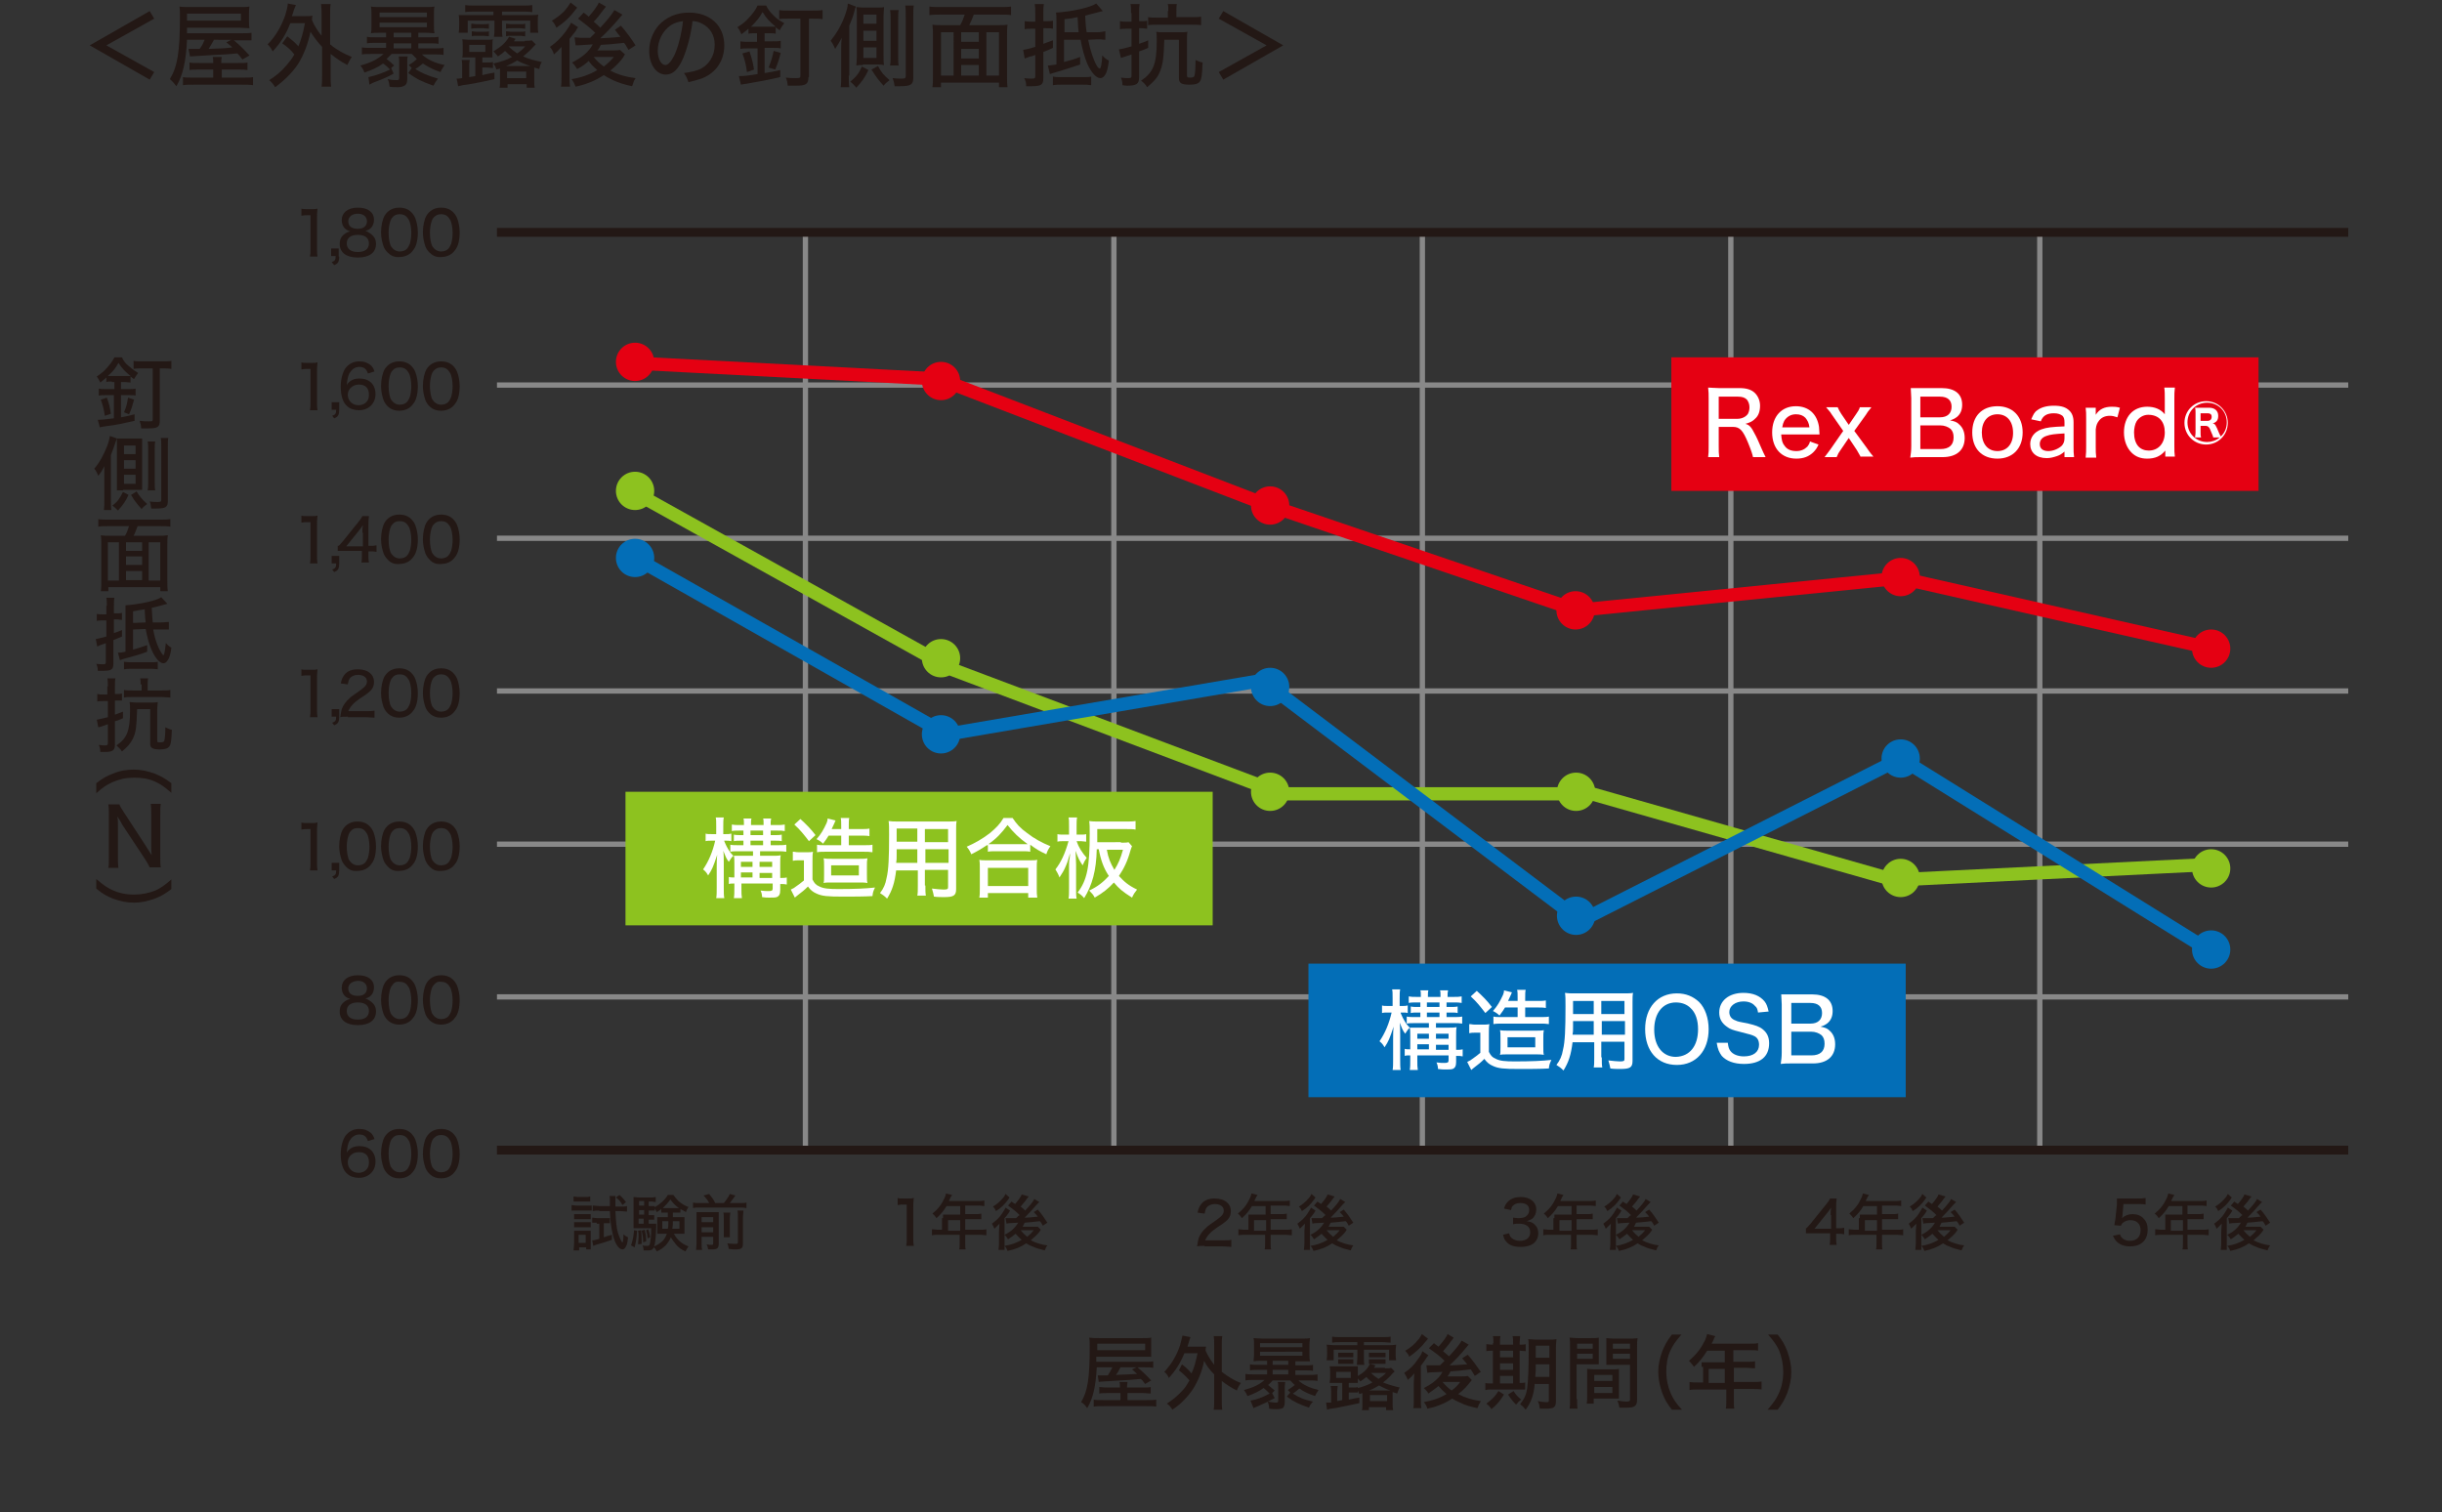<?xml version="1.0" encoding="utf-8"?>
<!-- Generator: Adobe Illustrator 25.4.1, SVG Export Plug-In . SVG Version: 6.00 Build 0)  -->
<svg version="1.1" id="レイヤー_1" xmlns="http://www.w3.org/2000/svg" xmlns:xlink="http://www.w3.org/1999/xlink" x="0px"
	 y="0px" viewBox="0 0 484.5 300" style="enable-background:new 0 0 484.5 300;" xml:space="preserve">
<rect x="0" y="0" width="484.5" height="300" fill="#333333" stroke="none"/>
<style type="text/css">
	.st0{fill:#231815;}
	.st1{fill:none;stroke:#888888;stroke-width:1.05;stroke-miterlimit:10;}
	.st2{fill:none;stroke:#231815;stroke-width:1.75;stroke-miterlimit:10;}
	.st3{fill:none;stroke:#E50012;stroke-width:2.625;stroke-miterlimit:10;}
	.st4{fill:none;stroke:#8DC21F;stroke-width:2.625;stroke-miterlimit:10;}
	.st5{fill:none;stroke:#036EB7;stroke-width:2.625;stroke-miterlimit:10;}
	.st6{fill:#E50012;}
	.st7{fill:#8DC21F;}
	.st8{fill:#036EB7;}
	.st9{fill:#FFFFFF;}
</style>
<g>
	<g>
		<path class="st0" d="M30.6,14.3l-0.9,1.5L17.8,9l11.9-6.8l0.9,1.5L21.1,9L30.6,14.3z"/>
		<path class="st0" d="M37.1,8c-0.2,4.1-0.8,6.9-2.1,9.1c-0.5-0.6-0.8-1-1.3-1.4c1.5-2.5,2-5.3,2-12.4c0-0.9,0-1.5-0.1-2
			c0.6,0.1,1.2,0.1,2.3,0.1h9.7c0.9,0,1.4,0,1.9-0.1c-0.1,0.6-0.1,0.7-0.1,1.4v1.7c0,0.6,0,0.8,0.1,1.2c-0.7,0-1.2-0.1-1.9-0.1H37.1
			c0,0.2,0,0.6,0,1.1h10.7c1.1,0,1.6,0,2.1-0.1V8C49.3,8,48.9,8,47.9,8h-1.5c1.1,0.9,1.7,1.5,3.1,3l-1.4,0.8c-0.7-0.9-0.7-0.9-1-1.2
			c-2.1,0.2-2.5,0.2-4.6,0.3c-3.2,0.2-4.5,0.3-4.8,0.3l-0.3-1.5c0.4,0,0.5,0,0.7,0h0.2l1.3,0c0.5-0.6,0.7-1.1,1-1.8H37.1z
			 M47.3,12.5c1.1,0,1.4,0,1.8-0.1v1.5c-0.6-0.1-1-0.1-1.8-0.1h-3.3v1.6H48c1.3,0,1.7,0,2.2-0.1v1.6c-0.6-0.1-1.2-0.1-2.4-0.1h-9.3
			c-1,0-1.7,0-2.2,0.1v-1.6c0.5,0.1,1,0.1,2.1,0.1h3.9v-1.6h-2.8c-0.8,0-1.3,0-1.9,0.1v-1.5c0.5,0.1,0.8,0.1,1.9,0.1h2.8
			c0-0.6,0-0.9-0.1-1.2H44c-0.1,0.4-0.1,0.6-0.1,1.2H47.3z M47.8,4.1V2.7H37.1v1.4H47.8z M42.4,8c-0.5,0.8-0.6,1.1-1,1.7
			c3-0.1,3-0.1,4.7-0.3c-0.3-0.3-0.6-0.5-1.2-1l1-0.5H42.4z"/>
		<path class="st0" d="M57,7.2c1,0.8,1.5,1.2,2.2,2c0.6-1.5,0.9-2.5,1.3-4.6h-2.9c-0.8,2.1-1.9,3.9-3.5,5.6c-0.3-0.6-0.5-0.9-1-1.4
			c1.5-1.5,2.7-3.5,3.5-5.8c0.2-0.7,0.5-1.7,0.5-2.3L58.7,1c-0.2,0.4-0.2,0.6-0.4,1c-0.1,0.4-0.2,0.7-0.4,1.2h2.7c0.7,0,1,0,1.4-0.1
			c-0.1,0.4-0.1,0.5-0.1,0.9c0.4,1,1.1,2.1,1.9,3.1V2.8c0-0.8,0-1.3-0.1-2h1.9c-0.1,0.6-0.1,1.1-0.1,2v6c1.3,1.1,2.8,1.9,4.3,2.5
			c-0.3,0.4-0.6,1-0.9,1.6c-1.3-0.7-2.3-1.4-3.3-2.2v4.2c0,1,0,1.6,0.1,2.3h-1.9c0.1-0.7,0.1-1.3,0.1-2.3V9.3c-1-1.1-1.6-1.9-2.3-3
			c-0.5,2.4-1.3,4.5-2.4,6.3c-1.1,1.7-2.7,3.3-4.6,4.7c-0.4-0.6-0.7-1-1.2-1.4c1.3-0.8,2.4-1.7,3.4-2.9c0.6-0.7,1.1-1.3,1.6-2.2
			c-0.7-0.9-1.4-1.5-2.4-2.2L57,7.2z"/>
		<path class="st0" d="M73.1,15.3c1.4-0.3,2.8-0.8,4.3-1.5c-0.5-0.5-0.8-0.8-1.4-1.2c-1.1,0.8-2,1.2-3.7,1.8
			c-0.2-0.6-0.4-0.9-0.8-1.4c2.2-0.6,3.5-1.3,4.6-2.3h-2.4c-0.7,0-1.3,0-1.9,0.1V9.4c0.5,0.1,1.2,0.1,1.9,0.1h2.9v-1h-2
			c-0.7,0-1.3,0-1.8,0.1V7.3c0.5,0.1,1.1,0.1,1.8,0.1h2V6.5h-1.1c-0.8,0-1.3,0-1.9,0.1c0.1-0.5,0.1-0.8,0.1-1.5V2.8
			c0-0.7,0-1-0.1-1.5c0.6,0.1,1.1,0.1,1.9,0.1h8.8c0.8,0,1.3,0,1.9-0.1c-0.1,0.4-0.1,0.8-0.1,1.5v2.3c0,0.7,0,1,0.1,1.5
			c-0.5,0-1-0.1-1.8-0.1h-1.4v0.9h2.2c0.8,0,1.3,0,1.8-0.1v1.4c-0.5-0.1-1.1-0.1-1.8-0.1h-2.2v1h3.1c0.8,0,1.4,0,1.9-0.1v1.4
			c-0.5-0.1-1.2-0.1-1.9-0.1h-2.4c1.1,1,2.5,1.7,4.5,2.1c-0.3,0.5-0.6,0.9-0.8,1.4c-1.5-0.5-2.4-1-3.5-1.7c-0.6,0.5-1,0.8-1.5,1.1
			c1.3,0.8,2.4,1.3,4.5,1.9c-0.4,0.5-0.6,0.8-0.9,1.4c-2.3-0.8-3.3-1.3-5-2.5l0.7-1l-0.6-0.6c0.7-0.4,1.1-0.7,1.6-1.2
			c-0.4-0.4-0.6-0.6-1-1h-4c-0.4,0.4-0.6,0.6-1,1c0.5,0.4,0.9,0.7,1.5,1.3l-0.6,0.5l0.5,1.1c-1.2,0.7-2.2,1.1-3.8,1.7
			c-0.5,0.2-0.6,0.3-1,0.5L73.1,15.3z M75.3,3.4h9.4V2.5h-9.4V3.4z M75.3,5.4h9.4V4.5h-9.4V5.4z M80.9,11.2
			c-0.1,0.3-0.1,0.6-0.1,1.1v3.3c0,0.7-0.1,1-0.4,1.3c-0.3,0.2-0.7,0.4-1.4,0.4c-0.5,0-1.2,0-1.7-0.1c-0.1-0.6-0.1-1-0.4-1.5
			c1,0.2,1.3,0.2,1.9,0.2c0.3,0,0.4-0.1,0.4-0.5v-3c0-0.5,0-0.8-0.1-1.2H80.9z M78.1,7.4h3.5V6.5h-3.5V7.4z M78.1,9.6h3.5v-1h-3.5
			V9.6z"/>
		<path class="st0" d="M94.3,11.4H93c-0.1,0-0.3,0-0.4,0c-0.2,0-0.3,0-0.4,0c-0.3,0-0.3,0-0.5,0c0.1-0.3,0.1-0.6,0.1-1V8.9
			c0-0.4,0-0.8-0.1-1.1c0.5,0,0.9,0.1,1.4,0.1h3.3c0.6,0,1,0,1.4-0.1c-0.1,0.3-0.1,0.6-0.1,1.1v1.5c0,0.5,0,0.9,0,1
			c-0.1,0-0.1,0-0.3,0c-0.1,0-0.5,0-0.9,0h-0.8v1h0.8c0.7,0,1,0,1.3-0.1v1.2c-0.4,0-0.7-0.1-1.3-0.1h-0.8v1.5
			c0.9-0.2,1.2-0.3,2.4-0.5v1.3c-2.1,0.5-5.2,1.1-6.3,1.2c-0.3,0.1-0.4,0.1-0.9,0.2l-0.3-1.5c0.1,0,0.2,0,0.2,0c0.1,0,0.5,0,0.9-0.1
			v-2.3c0-0.5,0-0.9-0.1-1.3h1.6c-0.1,0.4-0.1,0.7-0.1,1.3v2.1l1.2-0.2V11.4z M94,2.3c-0.8,0-1.2,0-1.7,0.1V1c0.5,0.1,1,0.1,1.9,0.1
			h9.5c0.8,0,1.4,0,1.9-0.1v1.4c-0.6-0.1-0.9-0.1-1.7-0.1h-4.3V3h5.5c0.7,0,1.2,0,1.7-0.1c-0.1,0.4-0.1,0.7-0.1,1.3V5
			c0,0.6,0,1,0.1,1.5h-1.6V4.1h-5.6v1.7c0,0.7,0,1.1,0.1,1.5h-1.7c0.1-0.5,0.1-0.9,0.1-1.5V4.1h-5.3v2.4H91c0.1-0.5,0.1-0.9,0.1-1.5
			V4.3c0-0.6,0-0.9-0.1-1.3C91.6,3,92,3,92.7,3h5.2V2.3H94z M93.1,10.3h3.2V8.9h-3.2V10.3z M93.6,4.7c0.3,0,0.6,0.1,1.1,0.1H96
			c0.5,0,0.7,0,1-0.1v1c-0.3,0-0.6-0.1-1-0.1h-1.4c-0.5,0-0.7,0-1.1,0.1V4.7z M93.6,6.2c0.3,0,0.5,0.1,1,0.1H96c0.5,0,0.8,0,1-0.1v1
			c-0.3,0-0.6-0.1-1-0.1h-1.4c-0.5,0-0.8,0-1,0.1V6.2z M104.1,8.1c0.7,0,1,0,1.4-0.1l0.8,0.8c-0.1,0.1-0.1,0.1-0.4,0.4
			c-0.7,0.8-1.3,1.3-2.1,2c1.1,0.5,2.2,0.8,3.7,1.1c-0.2,0.3-0.4,0.7-0.5,1.4l-1-0.3c0,0.1,0,0.2,0,0.3v2.4c0,0.5,0,0.9,0.1,1.3
			h-1.6v-0.7h-3.8v0.7h-1.6c0.1-0.3,0.1-0.5,0.1-1.1v-2.7l-0.7,0.2c-0.2-0.6-0.4-0.9-0.6-1.2c1.7-0.4,2.6-0.7,3.7-1.3
			c-0.6-0.4-0.9-0.7-1.4-1.2c-0.4,0.4-0.7,0.6-1.4,1.1c-0.4-0.5-0.6-0.7-0.9-1c1.6-1,2.4-1.7,3.1-2.9l1.3,0.4
			c-0.3,0.4-0.3,0.4-0.3,0.5H104.1z M104.2,5.7c-0.3,0-0.6-0.1-1-0.1h-1.7c-0.5,0-0.7,0-1.1,0.1v-1c0.3,0,0.6,0.1,1.1,0.1h1.7
			c0.5,0,0.7,0,1-0.1V5.7z M104.2,7.2c-0.4,0-0.6-0.1-1-0.1h-1.7c-0.5,0-0.7,0-1.1,0.1v-1c0.3,0,0.5,0.1,1.1,0.1h1.7
			c0.5,0,0.8,0,1-0.1V7.2z M104.9,13.1h0.3c-1.1-0.4-1.7-0.6-2.6-1.1c-0.8,0.5-1.4,0.8-2.2,1.1H104.9z M100.6,15.5h3.8v-1.3h-3.8
			V15.5z M100.9,9.2c0.6,0.6,1,0.9,1.7,1.4c0.6-0.4,1-0.7,1.6-1.4L100.9,9.2L100.9,9.2z"/>
		<path class="st0" d="M111.4,9.3c-0.4,0.5-0.8,0.9-1.5,1.5c-0.2-0.7-0.4-1-0.8-1.5c1.2-0.8,2.2-1.8,3.1-3c0.5-0.7,0.9-1.3,1.1-1.8
			l1.4,0.9c-0.2,0.2-0.3,0.4-0.5,0.8C114,6.4,113.6,7,113,7.7v7.4c0,1,0,1.5,0.1,2.1h-1.8c0.1-0.5,0.1-1.1,0.1-2v-3.6L111.4,9.3z
			 M114.5,1.5c-0.1,0.2-0.1,0.2-0.3,0.4c-1.1,1.5-2.3,2.6-3.8,3.6c-0.3-0.6-0.3-0.7-0.9-1.4c1-0.6,2.1-1.4,2.8-2.3
			c0.4-0.5,0.6-0.8,0.9-1.3L114.5,1.5z M120.2,1.3c-0.1,0.2-0.1,0.2-0.6,0.8c-0.5,0.7-1.2,1.6-1.8,2.2c0.6,0.5,0.9,0.8,1.3,1.2
			c1.5-1.6,2.4-2.8,2.8-3.5l1.6,0.9c-0.1,0.1-0.3,0.3-0.7,0.8c-1,1.2-2.3,2.6-3.7,3.9c1.2-0.1,2.5-0.1,4-0.3
			c-0.4-0.5-0.6-0.7-1.1-1.4l1.2-0.8c1.1,1.3,1.8,2.2,2.9,3.9l-1.4,0.9c-0.5-0.8-0.6-1.1-0.9-1.4c-2.8,0.3-2.8,0.3-4.6,0.4
			c-0.3,0.6-0.3,0.7-0.7,1.1h3c0.6,0,1.1,0,1.5-0.1l1,0.9c-0.1,0.2-0.2,0.2-0.3,0.5c-0.6,0.9-1.6,1.9-2.6,2.7c1.4,0.8,3.3,1.3,5,1.5
			c-0.3,0.5-0.4,0.7-0.4,0.8c-0.2,0.6-0.2,0.6-0.3,0.8c-1.8-0.4-2.4-0.6-3.8-1.2c-0.8-0.4-1.2-0.6-1.8-1c-1.5,1-3.3,1.8-5.6,2.3
			c-0.3-0.7-0.3-0.8-0.8-1.5c1.9-0.3,3.6-0.9,5.1-1.8c-0.8-0.7-1.3-1.2-1.7-1.8c-0.8,0.7-1.3,1.1-2.3,1.6c-0.3-0.5-0.5-0.8-1-1.3
			c2-1,3.4-2.2,4.1-3.6c-2.9,0.2-2.9,0.2-3.4,0.2l-0.2-1.6c0.3,0,0.7,0.1,1.2,0.1c0.1,0,0.8,0,1.9,0c0.8-0.8,0.8-0.8,1-1
			c-1.2-1.1-1.8-1.6-3.4-2.8l1.1-1.2c0.5,0.4,0.7,0.5,1,0.8c0.9-1,1.8-2.2,2-2.8L120.2,1.3z M117.8,11.3c0.6,0.8,1.2,1.3,2,1.9
			c0.9-0.7,1.4-1.2,2-1.9H117.8z"/>
		<path class="st0" d="M135.6,11.4c-1,2.4-2.1,3.4-3.5,3.4c-1.9,0-3.3-2-3.3-4.7c0-1.9,0.7-3.7,1.9-5.1c1.5-1.6,3.5-2.5,6-2.5
			c4.2,0,7,2.6,7,6.5c0,3-1.6,5.4-4.3,6.5c-0.8,0.3-1.5,0.5-2.8,0.8c-0.3-0.8-0.4-1.1-0.9-1.8c1.4-0.2,2.2-0.4,3-0.7
			c1.9-0.8,3.1-2.7,3.1-4.9c0-1.9-0.9-3.4-2.5-4.2c-0.6-0.3-1.1-0.5-1.9-0.5C137.1,6.8,136.4,9.4,135.6,11.4z M133.1,5
			c-1.6,1.1-2.6,3-2.6,5.1c0,1.6,0.7,2.8,1.5,2.8c0.6,0,1.3-0.8,2-2.4c0.7-1.7,1.3-4.2,1.5-6.3C134.6,4.3,133.9,4.5,133.1,5z"/>
		<path class="st0" d="M149.7,6.6c-0.5,0-0.9,0-1.2,0.1v-1c-0.5,0.4-0.7,0.6-1.4,1.1c-0.3-0.7-0.4-0.9-0.8-1.4
			c1.1-0.7,1.6-1.1,2.4-2c0.7-0.8,1.2-1.4,1.6-2.3h1.7c0.4,0.8,0.8,1.3,1.5,2c0.7,0.7,1.2,1,2.1,1.5c-0.3,0.4-0.6,0.8-0.9,1.4
			c-0.4-0.3-0.5-0.3-0.8-0.6v1.3c-0.3-0.1-0.7-0.1-1.3-0.1h-0.9v1.6h1.5c0.8,0,1.3,0,1.7-0.1v1.5c-0.4-0.1-0.8-0.1-1.7-0.1h-1.5v5
			c1.3-0.2,1.8-0.3,3.1-0.6v1.4c-2.6,0.6-3.8,0.8-6.6,1.3c-0.6,0.1-0.8,0.1-1.2,0.2l-0.4-1.7c0.1,0,0.1,0,0.2,0
			c0.7,0,1.8-0.1,3.5-0.4V9.6h-1.7c-0.7,0-1.2,0-1.7,0.1V8.2c0.5,0.1,0.9,0.1,1.7,0.1h1.6V6.6H149.7z M148.2,14.3
			c-0.2-1.5-0.4-2.3-0.9-3.7l1.4-0.4c0.5,1.5,0.7,2.3,0.9,3.6L148.2,14.3z M152.7,5.3c0.6,0,0.8,0,1.2,0c-1.2-1-1.8-1.6-2.6-2.9
			c-0.7,1.2-1.1,1.7-2.3,2.9c0.3,0,0.5,0,0.8,0H152.7z M152.5,13.4c0.5-1.3,0.7-1.9,1-3.3l1.4,0.4c-0.4,1.5-0.6,2.1-1.1,3.3
			L152.5,13.4z M160.4,15.3c0,1.4-0.5,1.7-2.5,1.7c-0.3,0-0.3,0-1,0c-0.3,0-0.3,0-0.6,0c-0.1-0.6-0.1-1-0.4-1.6
			c0.8,0.1,1.5,0.1,2.1,0.1c0.7,0,0.8-0.1,0.8-0.4V3.7h-2.4c-0.8,0-1.3,0-1.8,0.1V2c0.5,0.1,1,0.1,1.8,0.1h4.8c0.7,0,1.4,0,2-0.1
			v1.8c-0.6-0.1-1.3-0.1-2-0.1h-0.7V15.3z"/>
		<path class="st0" d="M168.4,15c0,1.1,0,1.7,0.1,2.3l-1.7,0c0.1-0.6,0.1-1.3,0.1-2.3V9.8c0-0.9,0-1.5,0.1-2.3
			c-0.4,0.8-0.8,1.4-1.3,2.2c-0.3-0.7-0.5-1.1-0.9-1.6c1.2-1.5,2.2-3.2,2.9-5.2c0.3-0.9,0.5-1.5,0.5-2.2l1.6,0.6
			c-0.1,0.2-0.2,0.6-0.3,1c-0.3,1.1-0.5,1.6-1,2.8V15z M172.3,13.9c-0.7,1.5-1.3,2.3-2.4,3.5c-0.5-0.6-0.7-0.8-1.2-1.2
			c1.2-1,1.7-1.6,2.3-3L172.3,13.9z M171.2,12.9c-0.6,0-0.9,0-1.3,0.1c0-0.4,0.1-1,0.1-1.7V3c0-0.5,0-1.2-0.1-1.6
			c0.4,0,0.7,0.1,1.3,0.1h2.9c0.6,0,1,0,1.3-0.1c0,0.5-0.1,1-0.1,1.7v8.1c0,0.8,0,1.2,0.1,1.7c-0.6-0.1-0.8-0.1-1.4-0.1H171.2z
			 M171.3,4.7h2.6V2.9h-2.6V4.7z M171.3,8.1h2.6v-2h-2.6V8.1z M171.3,11.5h2.6V9.4h-2.6V11.5z M174.2,13.1c0.6,1.2,1.2,1.9,2.3,2.8
			c-0.5,0.4-0.8,0.6-1.2,1.1c-1-1.1-1.6-1.9-2.4-3.2L174.2,13.1z M176.6,12.9c0.1-0.5,0.1-0.8,0.1-1.8V3.8c0-0.8,0-1.2-0.1-1.8h1.7
			c-0.1,0.5-0.1,0.9-0.1,1.8v7.4c0,0.9,0,1.3,0.1,1.8H176.6z M181.3,1.1c-0.1,0.5-0.1,1.1-0.1,2.1v12.2c0,1.4-0.5,1.7-2.6,1.7
			c-0.3,0-0.6,0-1.1,0c-0.1-0.7-0.2-1.1-0.4-1.6c0.7,0.1,1.3,0.1,1.8,0.1c0.6,0,0.8-0.1,0.8-0.5V3.2c0-0.9,0-1.5-0.1-2.1H181.3z"/>
		<path class="st0" d="M190.5,5c0.4-0.7,0.6-1.2,0.9-2.1h-4.9c-0.8,0-1.4,0-2.1,0.1V1.3c0.6,0.1,1.2,0.1,2.1,0.1h12
			c0.8,0,1.5,0,2.1-0.1V3c-0.6-0.1-1.2-0.1-2.1-0.1h-5.3c-0.2,0.6-0.6,1.5-0.9,2.1h5.5c1,0,1.5,0,2.1-0.1c-0.1,0.7-0.1,1.3-0.1,2.3
			v7.8c0,1,0,1.7,0.1,2.3h-1.7v-0.9h-11.5v0.9H185c0.1-0.7,0.1-1.3,0.1-2.3V7.2c0-0.9,0-1.5-0.1-2.3c0.6,0.1,1.2,0.1,2.1,0.1H190.5z
			 M189.2,6.4h-2.5V15h2.5V6.4z M190.7,6.4v1.9h3.5V6.4H190.7z M190.7,11.6h3.5V9.7h-3.5V11.6z M194.2,12.9h-3.5V15h3.5V12.9z
			 M195.7,15h2.5V6.4h-2.5V15z"/>
		<path class="st0" d="M205.4,2.6c0-0.8,0-1.2-0.1-1.8h1.8c-0.1,0.6-0.1,1-0.1,1.8v1.6h0.6c0.6,0,0.9,0,1.3-0.1v1.6
			c-0.4-0.1-0.7-0.1-1.3-0.1h-0.6v3.1c0.8-0.3,1-0.4,1.9-0.7l0,1.5c-0.8,0.4-1.1,0.5-1.9,0.8v5.3c0,1.2-0.5,1.5-2.2,1.5
			c-0.4,0-0.6,0-1.2,0c0-0.7-0.1-1-0.4-1.6c0.5,0.1,1.2,0.1,1.6,0.1c0.5,0,0.6-0.1,0.6-0.5v-4.2c-0.5,0.2-0.7,0.3-1,0.3
			c-0.3,0.1-0.7,0.3-1.1,0.4L203,9.9c0.6-0.1,1.1-0.2,2.4-0.6V5.7h-0.8c-0.5,0-0.9,0-1.3,0.1V4.2c0.5,0.1,0.9,0.1,1.3,0.1h0.8V2.6z
			 M211.1,7.9v4.4c1.2-0.3,1.9-0.5,3.2-1l0,1.5c-1.4,0.5-3.1,1-4.7,1.5c-0.4,0.1-0.4,0.1-0.7,0.2c-0.1,0-0.2,0.1-0.3,0.1
			c-0.1,0-0.2,0.1-0.3,0.1l-0.4-1.7c0.5,0,0.8-0.1,1.7-0.2V4.1c0-0.8,0-1.2-0.1-1.6c3.2-0.2,6.8-1,8-1.8l1.3,1.5
			c-0.4,0.1-0.9,0.2-1.2,0.3c-0.8,0.2-1.2,0.3-2.3,0.6c0.1,1.7,0.1,2.1,0.3,3.3l1.9,0c0.8,0,1.3-0.1,1.8-0.2v1.7
			c-0.3,0-0.7-0.1-1.1-0.1c-0.1,0-0.3,0-0.6,0l-1.7,0.1c0.3,1.5,0.7,2.9,1.2,4.1c0.4,1,0.8,1.6,1.1,1.6c0.2,0,0.4-0.8,0.5-2.6
			c0.6,0.6,0.8,0.8,1.3,1c-0.1,1.2-0.3,1.8-0.5,2.4c-0.3,0.7-0.7,1.1-1.2,1.1c-0.8,0-1.8-1.1-2.6-2.9c-0.5-1.2-1-2.9-1.3-4.7
			L211.1,7.9z M209,15.2c0.4,0.1,0.8,0.1,1.4,0.1h4.6c0.8,0,1.1,0,1.5-0.1v1.7c-0.6-0.1-1-0.1-1.7-0.1h-4.2c-0.8,0-1.1,0-1.7,0.1
			V15.2z M214,6.4c-0.1-0.9-0.1-1.1-0.2-3c-0.9,0.2-1.4,0.3-2.6,0.4v2.6L214,6.4z"/>
		<path class="st0" d="M224.4,2.6c0-0.8,0-1.3-0.1-1.8h1.8c-0.1,0.6-0.1,1-0.1,1.8v1.6h0.5c0.5,0,0.8,0,1.1-0.1v1.6
			c-0.4,0-0.6-0.1-1.1-0.1H226v3.1c0.7-0.3,1-0.3,1.8-0.7v1.5c-0.7,0.3-0.9,0.4-1.8,0.7v5.2c0,1.2-0.5,1.6-2.3,1.6
			c-0.3,0-0.4,0-1-0.1c0-0.6-0.1-1-0.3-1.5c0.6,0.1,1.1,0.1,1.5,0.1c0.5,0,0.6-0.1,0.6-0.5v-4.2c-1.3,0.4-2,0.7-2.1,0.7l-0.4-1.7
			c0.6-0.1,1.1-0.2,2.5-0.6V5.7h-1c-0.5,0-0.9,0-1.3,0.1V4.2c0.5,0.1,0.8,0.1,1.3,0.1h1V2.6z M231,7.9c-0.1,3.6-0.3,5-0.9,6.4
			c-0.5,1.2-1.2,1.9-2.5,3c-0.3-0.5-0.7-0.9-1.2-1.3c2.4-1.6,3.1-3.3,3.1-7.8c0-0.9,0-1.5-0.1-1.9c0.4,0.1,0.9,0.1,1.6,0.1h2.9
			c0.8,0,1.3,0,1.7-0.1c-0.1,0.4-0.1,0.8-0.1,1.6V15c0,0.3,0.1,0.4,0.6,0.4c0.6,0,0.8-0.1,0.9-0.4c0.1-0.4,0.2-1.5,0.2-3.1
			c0.6,0.3,0.9,0.4,1.4,0.5c-0.1,2.5-0.2,3.2-0.5,3.7c-0.3,0.5-0.9,0.7-2.1,0.7c-1.6,0-2.1-0.3-2.1-1.3V7.9H231z M231.8,2.2
			c0-0.6,0-1-0.1-1.4h1.8c-0.1,0.3-0.1,0.7-0.1,1.4v1.2h2.9c0.8,0,1.5,0,2-0.1v1.7c-0.6-0.1-1.2-0.1-2-0.1h-6.6
			c-0.7,0-1.4,0-1.9,0.1V3.4c0.5,0.1,1.1,0.1,2,0.1h1.9V2.2z"/>
		<path class="st0" d="M241.8,3.7l0.9-1.5L254.6,9l-11.9,6.8l-0.9-1.5l9.5-5.3L241.8,3.7z"/>
	</g>
</g>
<g>
	<g>
		<path class="st0" d="M59.8,41.4c0.3,0.1,0.6,0.1,1.1,0.1h1c0.5,0,0.7,0,1.1-0.1c-0.1,0.7-0.1,1.3-0.1,2v6c0,0.6,0,1,0.1,1.5h-1.5
			c0.1-0.5,0.1-0.9,0.1-1.5v-6.7h-0.6c-0.4,0-0.7,0-1.2,0.1V41.4z"/>
		<path class="st0" d="M67.3,50.9c0,1-0.2,1.4-1,1.7L65.8,52c0.6-0.2,0.8-0.4,0.8-1.2h-0.9v-1.5h1.5V50.9z"/>
		<path class="st0" d="M73.7,46.5c0.6,0.5,0.9,1.1,0.9,1.9c0,1.7-1.3,2.7-3.6,2.7c-2.3,0-3.6-1-3.6-2.7c0-0.9,0.3-1.5,1-2
			c0.4-0.3,0.7-0.4,1.1-0.5c-0.4-0.1-0.8-0.3-1.1-0.6c-0.4-0.4-0.6-1-0.6-1.6c0-1.5,1.2-2.5,3.2-2.5c2,0,3.2,0.9,3.2,2.4
			c0,1.1-0.6,2-1.7,2.2C73,46,73.3,46.2,73.7,46.5z M68.8,48.3c0,1.1,0.8,1.7,2.2,1.7c1.4,0,2.2-0.6,2.2-1.7c0-1.1-0.8-1.7-2.2-1.7
			S68.8,47.2,68.8,48.3z M69.1,43.9c0,1,0.7,1.5,1.9,1.5s1.8-0.6,1.8-1.5c0-0.9-0.7-1.5-1.8-1.5C69.9,42.4,69.1,43,69.1,43.9z"/>
		<path class="st0" d="M76.9,50.1c-0.3-0.3-0.6-0.7-0.8-1.2c-0.3-0.9-0.5-1.8-0.5-2.8c0-1.3,0.3-2.6,0.7-3.3c0.6-1,1.6-1.6,2.9-1.6
			c1,0,1.8,0.3,2.4,0.9c0.3,0.3,0.6,0.7,0.8,1.2c0.3,0.8,0.5,1.8,0.5,2.8c0,1.5-0.3,2.8-0.9,3.5c-0.6,0.9-1.6,1.4-2.8,1.4
			C78.3,51.1,77.5,50.7,76.9,50.1z M77.9,43.1c-0.3,0.3-0.4,0.6-0.5,0.9c-0.2,0.7-0.3,1.4-0.3,2.2c0,1.1,0.2,2.2,0.5,2.7
			c0.4,0.6,1,1,1.7,1c0.6,0,1.1-0.2,1.4-0.5c0.3-0.3,0.4-0.6,0.6-1c0.2-0.7,0.3-1.4,0.3-2.2c0-1-0.2-2.1-0.5-2.6
			c-0.4-0.7-0.9-1.1-1.8-1.1C78.7,42.5,78.2,42.7,77.9,43.1z"/>
		<path class="st0" d="M85.2,50.1c-0.3-0.3-0.6-0.7-0.8-1.2c-0.3-0.9-0.5-1.8-0.5-2.8c0-1.3,0.3-2.6,0.7-3.3c0.6-1,1.6-1.6,2.9-1.6
			c1,0,1.8,0.3,2.4,0.9c0.3,0.3,0.6,0.7,0.8,1.2c0.3,0.8,0.5,1.8,0.5,2.8c0,1.5-0.3,2.8-0.9,3.5c-0.6,0.9-1.6,1.4-2.8,1.4
			C86.6,51.1,85.8,50.7,85.2,50.1z M86.1,43.1c-0.3,0.3-0.4,0.6-0.5,0.9c-0.2,0.7-0.3,1.4-0.3,2.2c0,1.1,0.2,2.2,0.5,2.7
			c0.4,0.6,1,1,1.7,1c0.6,0,1.1-0.2,1.4-0.5c0.3-0.3,0.4-0.6,0.6-1c0.2-0.7,0.3-1.4,0.3-2.2c0-1-0.2-2.1-0.5-2.6
			c-0.4-0.7-0.9-1.1-1.8-1.1C86.9,42.5,86.5,42.7,86.1,43.1z"/>
		<path class="st0" d="M59.8,71.9c0.3,0.1,0.6,0.1,1.1,0.1h1c0.5,0,0.7,0,1.1-0.1c-0.1,0.7-0.1,1.3-0.1,2v6c0,0.6,0,1,0.1,1.5h-1.5
			c0.1-0.5,0.1-0.9,0.1-1.5v-6.7h-0.6c-0.4,0-0.7,0-1.2,0.1V71.9z"/>
		<path class="st0" d="M67.3,81.3c0,1-0.2,1.4-1,1.7l-0.4-0.5c0.6-0.2,0.8-0.4,0.8-1.2h-0.9v-1.5h1.5V81.3z"/>
		<path class="st0" d="M73,74.1c-0.3-0.9-0.8-1.3-1.7-1.3c-0.9,0-1.5,0.5-2,1.3c-0.3,0.7-0.4,1.2-0.5,2.3c0.2-0.4,0.4-0.5,0.6-0.7
			c0.5-0.4,1.1-0.6,1.9-0.6c2,0,3.2,1.2,3.2,3.1c0,1.9-1.4,3.2-3.3,3.2c-0.9,0-1.8-0.3-2.3-0.8c-0.9-0.7-1.3-2.2-1.3-3.9
			c0-1.5,0.4-2.8,0.9-3.6c0.7-0.9,1.6-1.4,2.8-1.4c1,0,1.7,0.3,2.3,0.8c0.3,0.3,0.5,0.6,0.7,1.2L73,74.1z M69,78.3
			c0,1.2,0.9,2.1,2.1,2.1c0.8,0,1.4-0.3,1.8-0.9c0.2-0.3,0.3-0.7,0.3-1.2c0-1.3-0.7-2-2-2C70,76.3,69,77.2,69,78.3z"/>
		<path class="st0" d="M76.9,80.6c-0.3-0.3-0.6-0.7-0.8-1.2c-0.3-0.9-0.5-1.8-0.5-2.8c0-1.3,0.3-2.6,0.7-3.3c0.6-1,1.6-1.6,2.9-1.6
			c1,0,1.8,0.3,2.4,0.9c0.3,0.3,0.6,0.7,0.8,1.2c0.3,0.8,0.5,1.8,0.5,2.8c0,1.5-0.3,2.8-0.9,3.5c-0.6,0.9-1.6,1.4-2.8,1.4
			C78.3,81.5,77.5,81.2,76.9,80.6z M77.9,73.5c-0.3,0.3-0.4,0.6-0.5,0.9c-0.2,0.7-0.3,1.4-0.3,2.2c0,1.1,0.2,2.2,0.5,2.7
			c0.4,0.6,1,1,1.7,1c0.6,0,1.1-0.2,1.4-0.5c0.3-0.3,0.4-0.6,0.6-1c0.2-0.7,0.3-1.4,0.3-2.2c0-1-0.2-2.1-0.5-2.6
			c-0.4-0.7-0.9-1.1-1.8-1.1C78.7,72.9,78.2,73.1,77.9,73.5z"/>
		<path class="st0" d="M85.2,80.6c-0.3-0.3-0.6-0.7-0.8-1.2c-0.3-0.9-0.5-1.8-0.5-2.8c0-1.3,0.3-2.6,0.7-3.3c0.6-1,1.6-1.6,2.9-1.6
			c1,0,1.8,0.3,2.4,0.9c0.3,0.3,0.6,0.7,0.8,1.2c0.3,0.8,0.5,1.8,0.5,2.8c0,1.5-0.3,2.8-0.9,3.5c-0.6,0.9-1.6,1.4-2.8,1.4
			C86.6,81.5,85.8,81.2,85.2,80.6z M86.1,73.5c-0.3,0.3-0.4,0.6-0.5,0.9c-0.2,0.7-0.3,1.4-0.3,2.2c0,1.1,0.2,2.2,0.5,2.7
			c0.4,0.6,1,1,1.7,1c0.6,0,1.1-0.2,1.4-0.5c0.3-0.3,0.4-0.6,0.6-1c0.2-0.7,0.3-1.4,0.3-2.2c0-1-0.2-2.1-0.5-2.6
			c-0.4-0.7-0.9-1.1-1.8-1.1C86.9,72.9,86.5,73.1,86.1,73.5z"/>
		<path class="st0" d="M59.8,102.3c0.3,0.1,0.6,0.1,1.1,0.1h1c0.5,0,0.7,0,1.1-0.1c-0.1,0.7-0.1,1.3-0.1,2v6c0,0.6,0,1,0.1,1.5h-1.5
			c0.1-0.5,0.1-0.9,0.1-1.5v-6.7h-0.6c-0.4,0-0.7,0-1.2,0.1V102.3z"/>
		<path class="st0" d="M67.3,111.8c0,1-0.2,1.4-1,1.7l-0.4-0.5c0.6-0.2,0.8-0.4,0.8-1.2h-0.9v-1.5h1.5V111.8z"/>
		<path class="st0" d="M67.2,108.3c0.3-0.3,0.3-0.3,0.9-1l2.9-3.6c0.5-0.6,0.7-0.9,0.9-1.3h1.3c-0.1,0.7-0.1,1.1-0.1,2v3.9h0.4
			c0.5,0,0.8,0,1.2-0.1v1.3c-0.5-0.1-0.7-0.1-1.2-0.1h-0.4v0.9c0,0.6,0,0.9,0.1,1.3h-1.5c0.1-0.4,0.1-0.8,0.1-1.4v-0.9h-3.3
			c-0.7,0-1,0-1.5,0V108.3z M71.9,105.7c0-0.6,0-1,0.1-1.5c-0.2,0.3-0.4,0.6-0.8,1.1l-2.5,3.1h3.3V105.7z"/>
		<path class="st0" d="M76.9,111c-0.3-0.3-0.6-0.7-0.8-1.2c-0.3-0.9-0.5-1.8-0.5-2.8c0-1.3,0.3-2.6,0.7-3.3c0.6-1,1.6-1.6,2.9-1.6
			c1,0,1.8,0.3,2.4,0.9c0.3,0.3,0.6,0.7,0.8,1.2c0.3,0.8,0.5,1.8,0.5,2.8c0,1.5-0.3,2.8-0.9,3.5c-0.6,0.9-1.6,1.4-2.8,1.4
			C78.3,112,77.5,111.7,76.9,111z M77.9,104c-0.3,0.3-0.4,0.6-0.5,0.9c-0.2,0.7-0.3,1.4-0.3,2.2c0,1.1,0.2,2.2,0.5,2.7
			c0.4,0.6,1,1,1.7,1c0.6,0,1.1-0.2,1.4-0.5c0.3-0.3,0.4-0.6,0.6-1c0.2-0.7,0.3-1.4,0.3-2.2c0-1-0.2-2.1-0.5-2.6
			c-0.4-0.7-0.9-1.1-1.8-1.1C78.7,103.4,78.2,103.6,77.9,104z"/>
		<path class="st0" d="M85.2,111c-0.3-0.3-0.6-0.7-0.8-1.2c-0.3-0.9-0.5-1.8-0.5-2.8c0-1.3,0.3-2.6,0.7-3.3c0.6-1,1.6-1.6,2.9-1.6
			c1,0,1.8,0.3,2.4,0.9c0.3,0.3,0.6,0.7,0.8,1.2c0.3,0.8,0.5,1.8,0.5,2.8c0,1.5-0.3,2.8-0.9,3.5c-0.6,0.9-1.6,1.4-2.8,1.4
			C86.6,112,85.8,111.7,85.2,111z M86.1,104c-0.3,0.3-0.4,0.6-0.5,0.9c-0.2,0.7-0.3,1.4-0.3,2.2c0,1.1,0.2,2.2,0.5,2.7
			c0.4,0.6,1,1,1.7,1c0.6,0,1.1-0.2,1.4-0.5c0.3-0.3,0.4-0.6,0.6-1c0.2-0.7,0.3-1.4,0.3-2.2c0-1-0.2-2.1-0.5-2.6
			c-0.4-0.7-0.9-1.1-1.8-1.1C86.9,103.4,86.5,103.6,86.1,104z"/>
		<path class="st0" d="M59.8,132.8c0.3,0.1,0.6,0.1,1.1,0.1h1c0.5,0,0.7,0,1.1-0.1c-0.1,0.7-0.1,1.3-0.1,2v6c0,0.6,0,1,0.1,1.5h-1.5
			c0.1-0.5,0.1-0.9,0.1-1.5V134h-0.6c-0.4,0-0.7,0-1.2,0.1V132.8z"/>
		<path class="st0" d="M67.3,142.2c0,1-0.2,1.4-1,1.7l-0.4-0.5c0.6-0.2,0.8-0.4,0.8-1.2h-0.9v-1.5h1.5V142.2z"/>
		<path class="st0" d="M69,142.2c-0.9,0-1.1,0-1.5,0.1c0.1-0.7,0.2-1.1,0.3-1.6c0.3-0.8,0.8-1.5,1.6-2.2c0.4-0.4,0.8-0.6,1.9-1.4
			c1.1-0.8,1.5-1.2,1.5-1.9c0-0.8-0.7-1.3-1.8-1.3c-0.7,0-1.3,0.3-1.6,0.7c-0.2,0.3-0.3,0.6-0.4,1.2l-1.4-0.2
			c0.2-0.9,0.4-1.3,0.8-1.8c0.6-0.7,1.5-1,2.6-1c2,0,3.2,1,3.2,2.5c0,0.9-0.3,1.5-1.2,2.2c-0.4,0.3-0.5,0.4-1.6,1.1
			c-1.3,0.9-1.9,1.6-2.3,2.5h3.6c0.7,0,1.2,0,1.6-0.1v1.4c-0.5,0-1-0.1-1.7-0.1H69z"/>
		<path class="st0" d="M76.9,141.5c-0.3-0.3-0.6-0.7-0.8-1.2c-0.3-0.9-0.5-1.8-0.5-2.8c0-1.3,0.3-2.6,0.7-3.3c0.6-1,1.6-1.6,2.9-1.6
			c1,0,1.8,0.3,2.4,0.9c0.3,0.3,0.6,0.7,0.8,1.2c0.3,0.8,0.5,1.8,0.5,2.8c0,1.5-0.3,2.8-0.9,3.5c-0.6,0.9-1.6,1.4-2.8,1.4
			C78.3,142.4,77.5,142.1,76.9,141.5z M77.9,134.4c-0.3,0.3-0.4,0.6-0.5,0.9c-0.2,0.7-0.3,1.4-0.3,2.2c0,1.1,0.2,2.2,0.5,2.7
			c0.4,0.6,1,1,1.7,1c0.6,0,1.1-0.2,1.4-0.5c0.3-0.3,0.4-0.6,0.6-1c0.2-0.7,0.3-1.4,0.3-2.2c0-1-0.2-2.1-0.5-2.6
			c-0.4-0.7-0.9-1.1-1.8-1.1C78.7,133.8,78.2,134,77.9,134.4z"/>
		<path class="st0" d="M85.2,141.5c-0.3-0.3-0.6-0.7-0.8-1.2c-0.3-0.9-0.5-1.8-0.5-2.8c0-1.3,0.3-2.6,0.7-3.3c0.6-1,1.6-1.6,2.9-1.6
			c1,0,1.8,0.3,2.4,0.9c0.3,0.3,0.6,0.7,0.8,1.2c0.3,0.8,0.5,1.8,0.5,2.8c0,1.5-0.3,2.8-0.9,3.5c-0.6,0.9-1.6,1.4-2.8,1.4
			C86.6,142.4,85.8,142.1,85.2,141.5z M86.1,134.4c-0.3,0.3-0.4,0.6-0.5,0.9c-0.2,0.7-0.3,1.4-0.3,2.2c0,1.1,0.2,2.2,0.5,2.7
			c0.4,0.6,1,1,1.7,1c0.6,0,1.1-0.2,1.4-0.5c0.3-0.3,0.4-0.6,0.6-1c0.2-0.7,0.3-1.4,0.3-2.2c0-1-0.2-2.1-0.5-2.6
			c-0.4-0.7-0.9-1.1-1.8-1.1C86.9,133.8,86.5,134,86.1,134.4z"/>
		<path class="st0" d="M59.8,163.2c0.3,0.1,0.6,0.1,1.1,0.1h1c0.5,0,0.7,0,1.1-0.1c-0.1,0.7-0.1,1.3-0.1,2v6c0,0.6,0,1,0.1,1.5h-1.5
			c0.1-0.5,0.1-0.9,0.1-1.5v-6.7h-0.6c-0.4,0-0.7,0-1.2,0.1V163.2z"/>
		<path class="st0" d="M67.3,172.7c0,1-0.2,1.4-1,1.7l-0.4-0.5c0.6-0.2,0.8-0.4,0.8-1.2h-0.9v-1.5h1.5V172.7z"/>
		<path class="st0" d="M68.6,171.9c-0.3-0.3-0.6-0.7-0.8-1.2c-0.3-0.9-0.5-1.8-0.5-2.8c0-1.3,0.3-2.6,0.7-3.3c0.6-1,1.6-1.6,2.9-1.6
			c1,0,1.8,0.3,2.4,0.9c0.3,0.3,0.6,0.7,0.8,1.2c0.3,0.8,0.5,1.8,0.5,2.8c0,1.5-0.3,2.8-0.9,3.5c-0.6,0.9-1.6,1.4-2.8,1.4
			C70,172.9,69.2,172.6,68.6,171.9z M69.6,164.9c-0.3,0.3-0.4,0.6-0.5,0.9c-0.2,0.7-0.3,1.4-0.3,2.2c0,1.1,0.2,2.2,0.5,2.7
			c0.4,0.6,1,1,1.7,1c0.6,0,1.1-0.2,1.4-0.5c0.3-0.3,0.4-0.6,0.6-1c0.2-0.7,0.3-1.4,0.3-2.2c0-1-0.2-2.1-0.5-2.6
			c-0.4-0.7-0.9-1.1-1.8-1.1C70.4,164.3,69.9,164.5,69.6,164.9z"/>
		<path class="st0" d="M76.9,171.9c-0.3-0.3-0.6-0.7-0.8-1.2c-0.3-0.9-0.5-1.8-0.5-2.8c0-1.3,0.3-2.6,0.7-3.3c0.6-1,1.6-1.6,2.9-1.6
			c1,0,1.8,0.3,2.4,0.9c0.3,0.3,0.6,0.7,0.8,1.2c0.3,0.8,0.5,1.8,0.5,2.8c0,1.5-0.3,2.8-0.9,3.5c-0.6,0.9-1.6,1.4-2.8,1.4
			C78.3,172.9,77.5,172.6,76.9,171.9z M77.9,164.9c-0.3,0.3-0.4,0.6-0.5,0.9c-0.2,0.7-0.3,1.4-0.3,2.2c0,1.1,0.2,2.2,0.5,2.7
			c0.4,0.6,1,1,1.7,1c0.6,0,1.1-0.2,1.4-0.5c0.3-0.3,0.4-0.6,0.6-1c0.2-0.7,0.3-1.4,0.3-2.2c0-1-0.2-2.1-0.5-2.6
			c-0.4-0.7-0.9-1.1-1.8-1.1C78.7,164.3,78.2,164.5,77.9,164.9z"/>
		<path class="st0" d="M85.2,171.9c-0.3-0.3-0.6-0.7-0.8-1.2c-0.3-0.9-0.5-1.8-0.5-2.8c0-1.3,0.3-2.6,0.7-3.3c0.6-1,1.6-1.6,2.9-1.6
			c1,0,1.8,0.3,2.4,0.9c0.3,0.3,0.6,0.7,0.8,1.2c0.3,0.8,0.5,1.8,0.5,2.8c0,1.5-0.3,2.8-0.9,3.5c-0.6,0.9-1.6,1.4-2.8,1.4
			C86.6,172.9,85.8,172.6,85.2,171.9z M86.1,164.9c-0.3,0.3-0.4,0.6-0.5,0.9c-0.2,0.7-0.3,1.4-0.3,2.2c0,1.1,0.2,2.2,0.5,2.7
			c0.4,0.6,1,1,1.7,1c0.6,0,1.1-0.2,1.4-0.5c0.3-0.3,0.4-0.6,0.6-1c0.2-0.7,0.3-1.4,0.3-2.2c0-1-0.2-2.1-0.5-2.6
			c-0.4-0.7-0.9-1.1-1.8-1.1C86.9,164.3,86.5,164.5,86.1,164.9z"/>
		<path class="st0" d="M73.7,198.8c0.6,0.5,0.9,1.1,0.9,1.9c0,1.7-1.3,2.7-3.6,2.7c-2.3,0-3.6-1-3.6-2.7c0-0.9,0.3-1.5,1-2
			c0.4-0.3,0.7-0.4,1.1-0.5c-0.4-0.1-0.8-0.3-1.1-0.6c-0.4-0.4-0.6-1-0.6-1.6c0-1.5,1.2-2.5,3.2-2.5c2,0,3.2,0.9,3.2,2.4
			c0,1.1-0.6,2-1.7,2.2C73,198.3,73.3,198.5,73.7,198.8z M68.8,200.6c0,1.1,0.8,1.7,2.2,1.7c1.4,0,2.2-0.6,2.2-1.7
			c0-1.1-0.8-1.7-2.2-1.7S68.8,199.5,68.8,200.6z M69.1,196.1c0,1,0.7,1.5,1.9,1.5s1.8-0.6,1.8-1.5c0-0.9-0.7-1.5-1.8-1.5
			C69.9,194.7,69.1,195.2,69.1,196.1z"/>
		<path class="st0" d="M76.9,202.4c-0.3-0.3-0.6-0.7-0.8-1.2c-0.3-0.9-0.5-1.8-0.5-2.8c0-1.3,0.3-2.6,0.7-3.3c0.6-1,1.6-1.6,2.9-1.6
			c1,0,1.8,0.3,2.4,0.9c0.3,0.3,0.6,0.7,0.8,1.2c0.3,0.8,0.5,1.8,0.5,2.8c0,1.5-0.3,2.8-0.9,3.5c-0.6,0.9-1.6,1.4-2.8,1.4
			C78.3,203.3,77.5,203,76.9,202.4z M77.9,195.4c-0.3,0.3-0.4,0.6-0.5,0.9c-0.2,0.7-0.3,1.4-0.3,2.2c0,1.1,0.2,2.2,0.5,2.7
			c0.4,0.6,1,1,1.7,1c0.6,0,1.1-0.2,1.4-0.5c0.3-0.3,0.4-0.6,0.6-1c0.2-0.7,0.3-1.4,0.3-2.2c0-1-0.2-2.1-0.5-2.6
			c-0.4-0.7-0.9-1.1-1.8-1.1C78.7,194.7,78.2,194.9,77.9,195.4z"/>
		<path class="st0" d="M85.2,202.4c-0.3-0.3-0.6-0.7-0.8-1.2c-0.3-0.9-0.5-1.8-0.5-2.8c0-1.3,0.3-2.6,0.7-3.3c0.6-1,1.6-1.6,2.9-1.6
			c1,0,1.8,0.3,2.4,0.9c0.3,0.3,0.6,0.7,0.8,1.2c0.3,0.8,0.5,1.8,0.5,2.8c0,1.5-0.3,2.8-0.9,3.5c-0.6,0.9-1.6,1.4-2.8,1.4
			C86.6,203.3,85.8,203,85.2,202.4z M86.1,195.4c-0.3,0.3-0.4,0.6-0.5,0.9c-0.2,0.7-0.3,1.4-0.3,2.2c0,1.1,0.2,2.2,0.5,2.7
			c0.4,0.6,1,1,1.7,1c0.6,0,1.1-0.2,1.4-0.5c0.3-0.3,0.4-0.6,0.6-1c0.2-0.7,0.3-1.4,0.3-2.2c0-1-0.2-2.1-0.5-2.6
			c-0.4-0.7-0.9-1.1-1.8-1.1C86.9,194.7,86.5,194.9,86.1,195.4z"/>
		<path class="st0" d="M73,226.4c-0.3-0.9-0.8-1.3-1.7-1.3c-0.9,0-1.5,0.5-2,1.3c-0.3,0.7-0.4,1.2-0.5,2.3c0.2-0.4,0.4-0.5,0.6-0.7
			c0.5-0.4,1.1-0.6,1.9-0.6c2,0,3.2,1.2,3.2,3.1c0,1.9-1.4,3.2-3.3,3.2c-0.9,0-1.8-0.3-2.3-0.8c-0.9-0.7-1.3-2.2-1.3-3.9
			c0-1.5,0.4-2.8,0.9-3.6c0.7-0.9,1.6-1.4,2.8-1.4c1,0,1.7,0.3,2.3,0.8c0.3,0.3,0.5,0.6,0.7,1.2L73,226.4z M69,230.6
			c0,1.2,0.9,2.1,2.1,2.1c0.8,0,1.4-0.3,1.8-0.9c0.2-0.3,0.3-0.7,0.3-1.2c0-1.3-0.7-2-2-2C70,228.6,69,229.4,69,230.6z"/>
		<path class="st0" d="M76.9,232.9c-0.3-0.3-0.6-0.7-0.8-1.2c-0.3-0.9-0.5-1.8-0.5-2.8c0-1.3,0.3-2.6,0.7-3.3c0.6-1,1.6-1.6,2.9-1.6
			c1,0,1.8,0.3,2.4,0.9c0.3,0.3,0.6,0.7,0.8,1.2c0.3,0.8,0.5,1.8,0.5,2.8c0,1.5-0.3,2.8-0.9,3.5c-0.6,0.9-1.6,1.4-2.8,1.4
			C78.3,233.8,77.5,233.5,76.9,232.9z M77.9,225.8c-0.3,0.3-0.4,0.6-0.5,0.9c-0.2,0.7-0.3,1.4-0.3,2.2c0,1.1,0.2,2.2,0.5,2.7
			c0.4,0.6,1,1,1.7,1c0.6,0,1.1-0.2,1.4-0.5c0.3-0.3,0.4-0.6,0.6-1c0.2-0.7,0.3-1.4,0.3-2.2c0-1-0.2-2.1-0.5-2.6
			c-0.4-0.7-0.9-1.1-1.8-1.1C78.7,225.2,78.2,225.4,77.9,225.8z"/>
		<path class="st0" d="M85.2,232.9c-0.3-0.3-0.6-0.7-0.8-1.2c-0.3-0.9-0.5-1.8-0.5-2.8c0-1.3,0.3-2.6,0.7-3.3c0.6-1,1.6-1.6,2.9-1.6
			c1,0,1.8,0.3,2.4,0.9c0.3,0.3,0.6,0.7,0.8,1.2c0.3,0.8,0.5,1.8,0.5,2.8c0,1.5-0.3,2.8-0.9,3.5c-0.6,0.9-1.6,1.4-2.8,1.4
			C86.6,233.8,85.8,233.5,85.2,232.9z M86.1,225.8c-0.3,0.3-0.4,0.6-0.5,0.9c-0.2,0.7-0.3,1.4-0.3,2.2c0,1.1,0.2,2.2,0.5,2.7
			c0.4,0.6,1,1,1.7,1c0.6,0,1.1-0.2,1.4-0.5c0.3-0.3,0.4-0.6,0.6-1c0.2-0.7,0.3-1.4,0.3-2.2c0-1-0.2-2.1-0.5-2.6
			c-0.4-0.7-0.9-1.1-1.8-1.1C86.9,225.2,86.5,225.4,86.1,225.8z"/>
	</g>
	<g>
		<path class="st0" d="M22.2,75.7c-0.5,0-0.8,0-1.1,0.1v-0.9c-0.4,0.4-0.6,0.5-1.2,1c-0.3-0.6-0.4-0.8-0.7-1.2
			c0.9-0.6,1.4-1,2.1-1.8c0.6-0.7,1-1.2,1.4-2h1.5c0.3,0.7,0.7,1.2,1.3,1.7c0.7,0.6,1.1,0.9,1.9,1.4c-0.3,0.4-0.5,0.7-0.8,1.2
			c-0.4-0.2-0.4-0.3-0.7-0.5v1.2c-0.3,0-0.7-0.1-1.2-0.1H24v1.4h1.4c0.7,0,1.1,0,1.5-0.1v1.4c-0.3-0.1-0.7-0.1-1.5-0.1H24v4.4
			c1.1-0.2,1.6-0.3,2.7-0.6v1.3c-2.3,0.5-3.4,0.8-5.9,1.1c-0.6,0.1-0.7,0.1-1,0.2l-0.4-1.5c0.1,0,0.1,0,0.1,0c0.6,0,1.6-0.1,3.1-0.3
			v-4.6h-1.5c-0.6,0-1.1,0-1.5,0.1v-1.4c0.4,0.1,0.8,0.1,1.6,0.1h1.5v-1.4H22.2z M20.8,82.5c-0.2-1.3-0.4-2.1-0.8-3.2l1.2-0.4
			c0.5,1.3,0.6,2,0.8,3.2L20.8,82.5z M24.9,74.6c0.5,0,0.8,0,1,0c-1.1-0.9-1.6-1.4-2.4-2.6c-0.6,1.1-1,1.6-2.1,2.6
			c0.3,0,0.4,0,0.7,0H24.9z M24.6,81.8c0.5-1.1,0.6-1.7,0.8-2.9l1.2,0.4c-0.4,1.3-0.5,1.9-1,2.9L24.6,81.8z M31.7,83.5
			c0,1.2-0.4,1.5-2.3,1.5c-0.3,0-0.3,0-0.9,0c-0.3,0-0.3,0-0.5,0c0-0.6-0.1-0.9-0.3-1.5c0.7,0.1,1.3,0.1,1.9,0.1
			c0.6,0,0.7,0,0.7-0.4V73.1h-2.2c-0.7,0-1.1,0-1.6,0.1v-1.6c0.4,0.1,0.9,0.1,1.6,0.1h4.2c0.7,0,1.3,0,1.7-0.1v1.6
			c-0.5-0.1-1.1-0.1-1.7-0.1h-0.6V83.5z"/>
		<path class="st0" d="M22,99.1c0,1,0,1.5,0.1,2.1l-1.5,0c0.1-0.6,0.1-1.2,0.1-2v-4.6c0-0.8,0-1.4,0-2.1c-0.4,0.8-0.7,1.3-1.2,1.9
			c-0.3-0.6-0.4-1-0.8-1.4c1.1-1.3,1.9-2.8,2.6-4.6c0.3-0.8,0.4-1.3,0.5-1.9l1.4,0.5c-0.1,0.2-0.2,0.5-0.3,0.8
			c-0.3,1-0.5,1.4-0.9,2.5V99.1z M25.5,98.2c-0.6,1.3-1.1,2-2.1,3.1c-0.5-0.5-0.7-0.7-1.1-1c1.1-0.8,1.5-1.5,2.1-2.7L25.5,98.2z
			 M24.4,97.3c-0.5,0-0.8,0-1.2,0c0-0.4,0-0.9,0-1.6v-7.3c0-0.4,0-1.1,0-1.4c0.3,0,0.6,0,1.2,0H27c0.5,0,0.8,0,1.2,0
			c0,0.4,0,0.8,0,1.5v7.2c0,0.7,0,1.1,0,1.5c-0.5,0-0.8,0-1.2,0H24.4z M24.6,90.1h2.3v-1.7h-2.3V90.1z M24.6,93h2.3v-1.7h-2.3V93z
			 M24.6,96h2.3v-1.8h-2.3V96z M27.1,97.5c0.6,1,1.1,1.6,2.1,2.5c-0.4,0.3-0.7,0.5-1.1,1c-0.9-1-1.4-1.6-2.1-2.8L27.1,97.5z
			 M29.3,97.3c0.1-0.5,0.1-0.8,0.1-1.6v-6.5c0-0.7,0-1.1-0.1-1.6h1.5c-0.1,0.4-0.1,0.8-0.1,1.6v6.5c0,0.8,0,1.2,0.1,1.6H29.3z
			 M33.4,86.8c-0.1,0.4-0.1,1-0.1,1.8v10.8c0,1.2-0.4,1.5-2.3,1.5c-0.3,0-0.5,0-1,0c-0.1-0.6-0.1-1-0.3-1.4c0.6,0.1,1.1,0.1,1.6,0.1
			c0.6,0,0.7-0.1,0.7-0.4V88.7c0-0.8,0-1.3-0.1-1.8H33.4z"/>
		<path class="st0" d="M24.8,106.3c0.4-0.6,0.5-1.1,0.8-1.9h-4.3c-0.8,0-1.3,0-1.8,0.1V103c0.5,0.1,1.1,0.1,1.8,0.1h10.6
			c0.7,0,1.3,0,1.9-0.1v1.5c-0.5-0.1-1.1-0.1-1.8-0.1h-4.7c-0.2,0.5-0.5,1.4-0.8,1.9h4.9c0.9,0,1.3,0,1.9-0.1
			c-0.1,0.6-0.1,1.1-0.1,2v7c0,0.9,0,1.5,0.1,2.1h-1.5v-0.8H21.5v0.8h-1.5c0.1-0.6,0.1-1.1,0.1-2.1v-7c0-0.8,0-1.4-0.1-2
			c0.5,0.1,1.1,0.1,1.9,0.1H24.8z M23.6,107.6h-2.2v7.6h2.2V107.6z M25,107.6v1.7h3.2v-1.7H25z M25,112.1h3.2v-1.7H25V112.1z
			 M28.1,113.3H25v1.8h3.2V113.3z M29.5,115.2h2.3v-7.6h-2.3V115.2z"/>
		<path class="st0" d="M21.2,120.2c0-0.7,0-1.1-0.1-1.6h1.6c-0.1,0.5-0.1,0.9-0.1,1.6v1.5h0.5c0.6,0,0.8,0,1.1-0.1v1.4
			c-0.3,0-0.6-0.1-1.1-0.1h-0.5v2.7c0.7-0.2,0.9-0.3,1.6-0.6l0,1.3c-0.7,0.3-1,0.4-1.7,0.7v4.7c0,1.1-0.4,1.4-2,1.4
			c-0.3,0-0.6,0-1.1,0c0-0.6-0.1-0.9-0.3-1.4c0.4,0.1,1.1,0.1,1.4,0.1c0.4,0,0.5-0.1,0.5-0.4v-3.8c-0.4,0.2-0.6,0.2-0.8,0.3
			c-0.3,0.1-0.6,0.2-0.9,0.4l-0.3-1.5c0.5-0.1,1-0.2,2.1-0.5v-3.2h-0.7c-0.4,0-0.8,0-1.2,0.1v-1.4c0.4,0.1,0.8,0.1,1.2,0.1h0.7
			V120.2z M26.4,124.9v4c1-0.3,1.7-0.5,2.8-0.9l0,1.3c-1.2,0.5-2.7,0.9-4.2,1.3c-0.3,0.1-0.3,0.1-0.7,0.2c-0.1,0-0.1,0-0.2,0.1
			c-0.1,0-0.2,0-0.3,0.1l-0.4-1.5c0.4,0,0.7,0,1.5-0.2v-7.7c0-0.7,0-1.1,0-1.5c2.8-0.2,6.1-0.9,7.1-1.6l1.2,1.3
			c-0.3,0.1-0.8,0.2-1.1,0.3c-0.7,0.2-1.1,0.3-2,0.5c0.1,1.5,0.1,1.8,0.2,2.9l1.6,0c0.8,0,1.1-0.1,1.6-0.1v1.5c-0.3,0-0.6,0-1,0
			c-0.1,0-0.3,0-0.6,0l-1.5,0c0.2,1.3,0.6,2.6,1.1,3.7c0.4,0.8,0.8,1.4,0.9,1.4c0.2,0,0.3-0.7,0.5-2.4c0.5,0.5,0.7,0.7,1.1,0.9
			c-0.1,1-0.3,1.6-0.5,2.1c-0.3,0.6-0.6,1-1.1,1c-0.7,0-1.6-1-2.3-2.6c-0.5-1.1-0.9-2.6-1.2-4.2L26.4,124.9z M24.5,131.3
			c0.3,0,0.7,0.1,1.3,0.1h4.1c0.7,0,1,0,1.4-0.1v1.5c-0.6-0.1-0.9-0.1-1.5-0.1h-3.7c-0.7,0-1,0-1.5,0.1V131.3z M28.9,123.5
			c-0.1-0.8-0.1-1-0.2-2.6c-0.8,0.1-1.3,0.2-2.3,0.4v2.3L28.9,123.5z"/>
		<path class="st0" d="M21.4,136.2c0-0.7,0-1.1-0.1-1.6h1.6c-0.1,0.5-0.1,0.9-0.1,1.6v1.5h0.4c0.4,0,0.7,0,1-0.1v1.4
			c-0.3,0-0.6,0-1,0h-0.4v2.8c0.6-0.2,0.8-0.3,1.6-0.6v1.3c-0.7,0.3-0.8,0.4-1.6,0.6v4.7c0,1.1-0.5,1.4-2,1.4c-0.2,0-0.4,0-0.9,0
			c0-0.6-0.1-0.9-0.3-1.4c0.6,0.1,1,0.1,1.3,0.1c0.4,0,0.5-0.1,0.5-0.5v-3.7c-1.1,0.4-1.7,0.6-1.9,0.6l-0.3-1.5
			c0.5-0.1,1-0.2,2.2-0.5v-3.2h-0.9c-0.4,0-0.8,0-1.2,0.1v-1.5c0.4,0.1,0.7,0.1,1.2,0.1h0.8V136.2z M27.2,140.8
			c-0.1,3.2-0.2,4.4-0.8,5.7c-0.5,1-1.1,1.7-2.2,2.6c-0.3-0.5-0.7-0.8-1.1-1.2c2.1-1.4,2.7-2.9,2.7-6.9c0-0.8,0-1.3-0.1-1.7
			c0.3,0,0.8,0.1,1.5,0.1h2.6c0.7,0,1.1,0,1.5-0.1c0,0.4-0.1,0.8-0.1,1.4v6.3c0,0.3,0.1,0.3,0.6,0.3c0.5,0,0.7-0.1,0.8-0.3
			c0.1-0.4,0.2-1.3,0.2-2.7c0.6,0.3,0.8,0.4,1.3,0.5c-0.1,2.3-0.2,2.9-0.5,3.3c-0.3,0.4-0.8,0.6-1.9,0.6c-1.4,0-1.9-0.3-1.9-1.1
			v-6.9H27.2z M27.9,135.8c0-0.5,0-0.9-0.1-1.2h1.6c-0.1,0.3-0.1,0.7-0.1,1.3v1.1H32c0.8,0,1.3,0,1.8-0.1v1.5
			c-0.5,0-1.1-0.1-1.7-0.1h-5.8c-0.7,0-1.2,0-1.7,0.1v-1.5c0.4,0.1,1,0.1,1.8,0.1h1.7V135.8z"/>
		<path class="st0" d="M19.1,155.4c1.3-1,2-1.4,3.3-1.9c1.4-0.6,2.8-0.8,4.2-0.8c1.4,0,2.7,0.3,4.1,0.8c1.2,0.5,2,0.9,3.3,1.9v1.9
			c-1.4-1.2-2.1-1.7-3.2-2.2c-1.3-0.6-2.6-0.8-4.2-0.8c-1.6,0-2.9,0.3-4.3,0.9c-1.1,0.5-1.9,1-3.2,2.2V155.4z"/>
		<path class="st0" d="M28.9,167.8c0.3,0.5,0.8,1.3,1.2,1.9c-0.1-0.8-0.1-1.6-0.1-2.2v-6c0-0.8,0-1.5-0.1-2h2
			c-0.1,0.6-0.1,1.1-0.1,2.1v8.5c0,0.9,0,1.4,0.1,2h-2.2c-0.3-0.6-0.4-0.8-0.9-1.6l-4.5-6.8c-0.2-0.4-0.6-1.1-1-1.7
			c0.1,0.7,0.1,1.5,0.1,2.1v5.9c0,1,0,1.6,0.1,2.2h-2c0.1-0.5,0.1-1.2,0.1-2.2v-8.4c0-0.8,0-1.3-0.1-2h2.2c0.1,0.4,0.4,0.8,0.9,1.6
			L28.9,167.8z"/>
		<path class="st0" d="M19.1,174.4c1.4,1.2,2.1,1.7,3.2,2.2c1.3,0.6,2.7,0.9,4.3,0.9c1.5,0,2.9-0.3,4.2-0.8c1.1-0.5,1.8-1,3.2-2.2
			v1.9c-1.3,1-2,1.4-3.3,1.9c-1.4,0.5-2.7,0.8-4.1,0.8c-1.5,0-2.8-0.3-4.2-0.8c-1.2-0.5-2-0.9-3.3-2V174.4z"/>
	</g>
	<g>
		<path class="st0" d="M217.6,271.3c-0.2,3.7-0.7,6.1-1.9,8.1c-0.4-0.6-0.7-0.9-1.2-1.2c1.3-2.2,1.7-4.7,1.7-11c0-0.8,0-1.3-0.1-1.8
			c0.6,0.1,1,0.1,2,0.1h8.6c0.8,0,1.2,0,1.7-0.1c0,0.5,0,0.7,0,1.2v1.5c0,0.5,0,0.7,0,1.1c-0.6,0-1,0-1.6,0h-9.3c0,0.2,0,0.5,0,1
			h9.5c1,0,1.4,0,1.8-0.1v1.3c-0.5-0.1-0.9-0.1-1.7-0.1h-1.4c0.9,0.8,1.5,1.3,2.7,2.6l-1.2,0.7c-0.6-0.8-0.6-0.8-0.9-1
			c-1.9,0.2-2.3,0.2-4,0.3c-2.8,0.2-4,0.2-4.3,0.3l-0.2-1.3c0.4,0,0.4,0,0.6,0h0.2l1.2,0c0.4-0.6,0.6-1,0.9-1.6H217.6z M226.7,275.3
			c1,0,1.3,0,1.6-0.1v1.3c-0.5,0-0.9-0.1-1.6-0.1h-3v1.4h3.7c1.2,0,1.5,0,2-0.1v1.4c-0.5-0.1-1-0.1-2.1-0.1H219c-0.9,0-1.5,0-2,0.1
			v-1.4c0.4,0.1,0.9,0.1,1.9,0.1h3.4v-1.4h-2.5c-0.7,0-1.2,0-1.7,0.1v-1.3c0.4,0,0.7,0.1,1.7,0.1h2.4c0-0.5,0-0.8-0.1-1.1h1.6
			c0,0.3-0.1,0.6-0.1,1.1H226.7z M227.2,267.9v-1.3h-9.5v1.3H227.2z M222.3,271.3c-0.4,0.8-0.5,1-0.9,1.5c2.6-0.1,2.6-0.1,4.2-0.2
			c-0.3-0.3-0.5-0.4-1-0.9l0.9-0.4H222.3z"/>
		<path class="st0" d="M234.5,270.7c0.9,0.7,1.3,1.1,1.9,1.8c0.6-1.3,0.8-2.2,1.2-4H235c-0.8,1.9-1.7,3.4-3.1,4.9
			c-0.3-0.6-0.4-0.8-0.9-1.2c1.3-1.4,2.4-3.1,3.1-5.2c0.2-0.6,0.4-1.6,0.5-2l1.6,0.3c-0.1,0.3-0.2,0.5-0.3,0.9
			c-0.1,0.4-0.2,0.6-0.3,1h2.4c0.6,0,0.9,0,1.3,0c-0.1,0.3-0.1,0.4-0.1,0.8c0.4,0.9,1,1.9,1.7,2.8v-3.9c0-0.8,0-1.2-0.1-1.8h1.7
			c-0.1,0.6-0.1,1-0.1,1.8v5.3c1.2,0.9,2.4,1.7,3.8,2.2c-0.3,0.4-0.6,0.9-0.8,1.5c-1.2-0.6-2.1-1.2-3-1.9v3.7c0,0.9,0,1.4,0.1,2
			h-1.7c0.1-0.6,0.1-1.2,0.1-2v-5c-0.9-0.9-1.5-1.7-2-2.7c-0.4,2.1-1.2,4-2.2,5.6c-1,1.5-2.4,3-4.1,4.1c-0.3-0.5-0.6-0.9-1.1-1.2
			c1.1-0.7,2.1-1.5,3.1-2.6c0.6-0.6,0.9-1.2,1.4-2c-0.7-0.8-1.2-1.3-2.1-2L234.5,270.7z"/>
		<path class="st0" d="M248.1,277.9c1.3-0.2,2.5-0.7,3.8-1.4c-0.4-0.4-0.7-0.7-1.2-1.1c-1,0.7-1.8,1.1-3.2,1.6
			c-0.2-0.5-0.4-0.8-0.7-1.2c1.9-0.5,3.1-1.1,4.1-2h-2.1c-0.7,0-1.2,0-1.7,0.1v-1.3c0.5,0.1,1,0.1,1.7,0.1h2.6v-0.9h-1.8
			c-0.6,0-1.2,0-1.6,0.1v-1.2c0.4,0.1,1,0.1,1.6,0.1h1.8V270h-1c-0.7,0-1.1,0-1.7,0.1c0-0.4,0.1-0.7,0.1-1.3v-2c0-0.6,0-0.9-0.1-1.3
			c0.5,0,1,0.1,1.7,0.1h7.8c0.7,0,1.2,0,1.7-0.1c0,0.4-0.1,0.7-0.1,1.3v2c0,0.6,0,0.9,0.1,1.3c-0.5,0-0.9,0-1.6,0H257v0.8h1.9
			c0.7,0,1.2,0,1.6-0.1v1.2c-0.5-0.1-1-0.1-1.6-0.1H257v0.9h2.7c0.7,0,1.2,0,1.7-0.1v1.3c-0.5-0.1-1-0.1-1.7-0.1h-2.1
			c1,0.9,2.3,1.5,4,1.9c-0.3,0.4-0.5,0.8-0.7,1.2c-1.4-0.5-2.1-0.8-3.1-1.5c-0.5,0.4-0.8,0.7-1.3,1c1.1,0.7,2.1,1.2,4,1.6
			c-0.4,0.4-0.6,0.7-0.8,1.2c-2-0.7-2.9-1.1-4.4-2.2l0.7-0.8l-0.5-0.5c0.6-0.4,0.9-0.6,1.4-1c-0.4-0.3-0.5-0.5-0.9-0.9h-3.5
			c-0.4,0.4-0.5,0.6-0.9,0.9c0.5,0.4,0.8,0.7,1.3,1.1l-0.5,0.5l0.5,1c-1.1,0.6-1.9,1-3.3,1.6c-0.4,0.2-0.6,0.2-0.9,0.4L248.1,277.9z
			 M250,267.3h8.4v-0.8H250V267.3z M250,269h8.4v-0.8H250V269z M255,274.2c0,0.3-0.1,0.5-0.1,1v2.9c0,0.6-0.1,0.9-0.3,1.2
			c-0.2,0.2-0.7,0.3-1.3,0.3c-0.4,0-1,0-1.5-0.1c0-0.5-0.1-0.9-0.3-1.4c0.8,0.1,1.2,0.2,1.7,0.2c0.3,0,0.4-0.1,0.4-0.4v-2.7
			c0-0.5,0-0.7-0.1-1H255z M252.5,270.8h3.1V270h-3.1V270.8z M252.5,272.7h3.1v-0.9h-3.1V272.7z"/>
		<path class="st0" d="M266.1,274.4H265c-0.1,0-0.2,0-0.4,0c-0.2,0-0.3,0-0.3,0c-0.2,0-0.3,0-0.5,0c0-0.3,0.1-0.6,0.1-0.9v-1.4
			c0-0.4,0-0.7-0.1-1c0.4,0,0.8,0,1.3,0h3c0.5,0,0.9,0,1.3,0c0,0.3,0,0.5,0,1v1.4c0,0.5,0,0.8,0,0.9c-0.1,0-0.1,0-0.3,0
			c-0.1,0-0.5,0-0.8,0h-0.7v0.9h0.7c0.6,0,0.9,0,1.1-0.1v1.1c-0.3,0-0.6,0-1.1,0h-0.7v1.4c0.8-0.2,1.1-0.2,2.1-0.4v1.1
			c-1.9,0.4-4.6,1-5.6,1.1c-0.3,0-0.3,0.1-0.8,0.2l-0.2-1.4c0.1,0,0.1,0,0.2,0c0.1,0,0.5,0,0.8,0v-2.1c0-0.4,0-0.8-0.1-1.2h1.4
			c0,0.3-0.1,0.7-0.1,1.1v1.9l1-0.2V274.4z M265.8,266.3c-0.7,0-1,0-1.5,0.1v-1.2c0.4,0.1,0.9,0.1,1.6,0.1h8.4c0.8,0,1.2,0,1.6-0.1
			v1.2c-0.5,0-0.8-0.1-1.5-0.1h-3.8v0.6h4.9c0.6,0,1,0,1.5-0.1c0,0.4-0.1,0.6-0.1,1.2v0.6c0,0.6,0,0.9,0.1,1.3h-1.4v-2.1h-5v1.6
			c0,0.6,0,1,0.1,1.4h-1.5c0-0.4,0.1-0.8,0.1-1.4v-1.6h-4.7v2.1h-1.4c0.1-0.5,0.1-0.8,0.1-1.3V268c0-0.5,0-0.8-0.1-1.2
			c0.5,0,0.8,0.1,1.5,0.1h4.6v-0.6H265.8z M265.1,273.4h2.9v-1.2h-2.9V273.4z M265.5,268.4c0.3,0,0.5,0,0.9,0h1.2c0.5,0,0.7,0,0.9,0
			v0.9c-0.3,0-0.5,0-0.9,0h-1.2c-0.4,0-0.6,0-0.9,0V268.4z M265.5,269.7c0.3,0,0.5,0,0.9,0h1.2c0.4,0,0.7,0,0.9,0v0.9
			c-0.3,0-0.5,0-0.9,0h-1.2c-0.4,0-0.7,0-0.9,0V269.7z M274.8,271.5c0.6,0,0.9,0,1.2-0.1l0.7,0.7c-0.1,0.1-0.1,0.1-0.4,0.4
			c-0.6,0.7-1.1,1.2-1.9,1.8c1,0.4,2,0.7,3.3,1c-0.2,0.3-0.3,0.7-0.5,1.2l-0.9-0.3c0,0.1,0,0.2,0,0.3v2.1c0,0.5,0,0.8,0.1,1.2h-1.4
			v-0.6h-3.4v0.6h-1.4c0.1-0.2,0.1-0.5,0.1-1v-2.4l-0.6,0.2c-0.2-0.5-0.3-0.8-0.6-1.1c1.5-0.4,2.3-0.7,3.2-1.2
			c-0.5-0.4-0.8-0.6-1.2-1.1c-0.4,0.3-0.6,0.5-1.2,0.9c-0.3-0.4-0.5-0.6-0.8-0.9c1.4-0.8,2.2-1.5,2.7-2.6l1.1,0.3
			c-0.2,0.3-0.2,0.3-0.3,0.5H274.8z M274.9,269.3c-0.3,0-0.5,0-0.9,0h-1.5c-0.4,0-0.6,0-0.9,0v-0.9c0.3,0,0.5,0,0.9,0h1.5
			c0.4,0,0.6,0,0.9,0V269.3z M274.9,270.6c-0.3,0-0.5,0-0.9,0h-1.5c-0.4,0-0.7,0-0.9,0v-0.9c0.3,0,0.5,0,0.9,0h1.5
			c0.5,0,0.7,0,0.9,0V270.6z M275.6,275.9h0.3c-1-0.3-1.5-0.6-2.3-1c-0.7,0.4-1.2,0.7-2,1H275.6z M271.8,278h3.4v-1.2h-3.4V278z
			 M272,272.4c0.5,0.5,0.9,0.8,1.5,1.2c0.6-0.4,0.9-0.6,1.5-1.2L272,272.4L272,272.4z"/>
		<path class="st0" d="M280.6,272.5c-0.4,0.5-0.7,0.8-1.3,1.3c-0.2-0.6-0.4-0.9-0.7-1.4c1.1-0.7,2-1.6,2.7-2.7
			c0.5-0.6,0.8-1.2,0.9-1.6l1.2,0.8c-0.2,0.2-0.3,0.4-0.5,0.7c-0.1,0.2-0.5,0.7-1,1.4v6.5c0,0.8,0,1.4,0.1,1.9h-1.6
			c0.1-0.4,0.1-1,0.1-1.8v-3.2L280.6,272.5z M283.3,265.6c-0.1,0.2-0.1,0.2-0.3,0.4c-1,1.3-2.1,2.3-3.4,3.2
			c-0.2-0.5-0.3-0.6-0.8-1.2c0.9-0.5,1.9-1.3,2.5-2.1c0.4-0.4,0.5-0.7,0.8-1.2L283.3,265.6z M288.4,265.4c-0.1,0.2-0.1,0.2-0.5,0.7
			c-0.4,0.6-1.1,1.4-1.6,2c0.5,0.4,0.8,0.7,1.2,1c1.4-1.5,2.1-2.4,2.5-3.1l1.4,0.8c-0.1,0.1-0.3,0.3-0.6,0.7c-0.9,1.1-2,2.3-3.2,3.4
			c1.1,0,2.3-0.1,3.5-0.2c-0.3-0.4-0.5-0.6-1-1.2l1.1-0.7c1,1.1,1.6,2,2.6,3.4l-1.2,0.8c-0.4-0.7-0.6-1-0.8-1.3
			c-2.5,0.3-2.5,0.3-4,0.4c-0.3,0.5-0.3,0.6-0.6,1h2.7c0.5,0,1,0,1.3-0.1l0.8,0.8c-0.1,0.2-0.1,0.2-0.3,0.4
			c-0.6,0.8-1.4,1.7-2.4,2.4c1.3,0.7,2.9,1.2,4.5,1.4c-0.2,0.4-0.3,0.6-0.4,0.7c-0.2,0.6-0.2,0.6-0.3,0.7c-1.6-0.4-2.2-0.5-3.4-1.1
			c-0.7-0.3-1.1-0.5-1.6-0.8c-1.3,0.9-3,1.6-4.9,2c-0.2-0.6-0.3-0.8-0.7-1.3c1.7-0.3,3.2-0.8,4.5-1.6c-0.8-0.7-1.1-1-1.6-1.6
			c-0.7,0.6-1.2,0.9-2,1.5c-0.2-0.4-0.5-0.7-0.9-1.1c1.8-0.9,3-1.9,3.7-3.2c-2.6,0.1-2.6,0.1-3,0.2l-0.2-1.5c0.3,0,0.6,0,1,0
			c0.1,0,0.7,0,1.7,0c0.7-0.7,0.7-0.7,0.9-0.9c-1-1-1.6-1.4-3.1-2.5l1-1c0.4,0.3,0.6,0.5,0.9,0.7c0.8-0.9,1.6-1.9,1.8-2.5
			L288.4,265.4z M286.2,274.2c0.6,0.7,1.1,1.2,1.8,1.7c0.8-0.6,1.2-1,1.7-1.7H286.2z"/>
		<path class="st0" d="M296.3,266.5c0-0.6,0-1-0.1-1.4h1.5c-0.1,0.4-0.1,0.8-0.1,1.4v0.3h2.6v-0.3c0-0.7,0-1-0.1-1.4h1.5
			c0,0.4-0.1,0.8-0.1,1.4v0.3c0.5,0,0.9,0,1.2-0.1v1.4c-0.3,0-0.7-0.1-1.1-0.1h-0.1v6.4c0.4,0,0.8,0,1.1-0.1v1.4c-0.3,0-0.8,0-1.4,0
			h-5.2c-0.6,0-0.9,0-1.3,0.1v-1.4c0.3,0.1,0.6,0.1,1.2,0.1h0.3V268c-0.7,0-1,0-1.3,0.1v-1.4c0.3,0,0.6,0.1,1.3,0.1V266.5z
			 M298.4,276.7c-0.9,1.4-1.3,1.9-2.5,2.9c-0.3-0.5-0.5-0.7-1-1.1c1.2-0.9,1.7-1.4,2.4-2.5L298.4,276.7z M300.2,269.3V268h-2.6v1.3
			H300.2z M300.2,271.8v-1.3h-2.6v1.3H300.2z M300.2,274.5V273h-2.6v1.5H300.2z M300.3,276c0.5,0.8,0.7,1,1.5,1.7
			c-0.4,0.3-0.6,0.5-1,1c-0.6-0.6-1-1.1-1.6-2L300.3,276z M304.5,274.5c-0.2,2.3-0.7,3.7-1.8,5.2c-0.4-0.5-0.6-0.7-1.1-1.1
			c0.8-1,1.2-1.8,1.4-3.2c0.2-1.4,0.3-3.9,0.3-7.7c0-1.1,0-1.5-0.1-2c0.5,0,0.9,0.1,1.7,0.1h2.3c0.8,0,1.2,0,1.6-0.1
			c0,0.4-0.1,0.9-0.1,1.7V278c0,1.2-0.4,1.5-1.9,1.5c-0.4,0-0.7,0-1.3,0c-0.1-0.7-0.1-0.9-0.4-1.5c0.5,0.1,1.1,0.2,1.5,0.2
			c0.4,0,0.4,0,0.5,0c0.1-0.1,0.2-0.1,0.2-0.3v-3.3H304.5z M304.7,270.7c0,1.1,0,1.7-0.1,2.5h2.8v-2.5H304.7z M307.4,267h-2.7v2.4
			h2.7V267z"/>
		<path class="st0" d="M312.9,277.6c0,0.9,0,1.5,0.1,1.9h-1.6c0.1-0.5,0.1-1,0.1-1.9v-10.4c0-0.8,0-1.3-0.1-1.8
			c0.4,0,0.8,0.1,1.6,0.1h2.6c0.8,0,1.2,0,1.6-0.1c0,0.5,0,0.9,0,1.5v2.3c0,0.7,0,1.1,0,1.5c-0.4,0-0.9,0-1.5,0h-2.9V277.6z
			 M312.9,267.6h3.1v-1h-3.1V267.6z M312.9,269.6h3.1v-1h-3.1V269.6z M321.2,276.1c0,0.6,0,1,0,1.4c-0.5,0-0.9,0-1.6,0h-3.4v1h-1.4
			c0.1-0.5,0.1-0.9,0.1-1.6v-3.8c0-0.6,0-1,0-1.5c0.4,0,0.8,0.1,1.5,0.1h3.3c0.7,0,1.1,0,1.5-0.1c0,0.4,0,0.8,0,1.5V276.1z
			 M316.3,274h3.6v-1.2h-3.6V274z M316.3,276.4h3.6v-1.2h-3.6V276.4z M324.8,277.7c0,1.2-0.4,1.6-2,1.6c-0.4,0-1.3,0-1.5,0
			c-0.1-0.6-0.2-0.9-0.4-1.4c0.8,0.1,1.4,0.2,1.8,0.2c0.5,0,0.7-0.1,0.7-0.4v-6.9h-3.2c-0.6,0-1.1,0-1.5,0c0-0.4,0-0.8,0-1.5v-2.3
			c0-0.5,0-1,0-1.5c0.4,0,0.8,0.1,1.6,0.1h2.9c0.8,0,1.2,0,1.7-0.1c-0.1,0.6-0.1,1-0.1,1.8V277.7z M320,267.6h3.4v-1H320V267.6z
			 M320,269.6h3.4v-1H320V269.6z"/>
		<path class="st0" d="M331.7,279.7c-1-1.3-1.4-2-1.9-3.3c-0.5-1.4-0.8-2.8-0.8-4.2c0-1.4,0.3-2.7,0.8-4.1c0.5-1.2,0.9-2,1.9-3.3
			h1.9c-1.2,1.4-1.7,2.1-2.2,3.2c-0.6,1.3-0.8,2.7-0.8,4.2c0,1.5,0.3,2.9,0.9,4.3c0.5,1.1,1,1.9,2.2,3.2H331.7z"/>
		<path class="st0" d="M337.6,271.2c0-0.4,0-0.6,0-0.9c0.4,0,0.7,0,1.1,0h3.5V268h-3.5c-0.8,1.3-1.6,2.3-2.6,3.2
			c-0.4-0.5-0.6-0.8-1-1.2c1.6-1.4,2.4-2.5,3.2-4.1c0.2-0.5,0.3-0.8,0.4-1.2l1.6,0.4c-0.1,0.2-0.1,0.3-0.2,0.4
			c-0.1,0.3-0.1,0.3-0.3,0.7c-0.1,0.2-0.2,0.3-0.2,0.4h7.7c0.7,0,1.1,0,1.5-0.1v1.5c-0.4-0.1-0.8-0.1-1.5-0.1h-3.4v2.3h2.7
			c0.7,0,1.1,0,1.6-0.1v1.4c-0.4,0-0.9-0.1-1.5-0.1h-2.7v2.8h3.8c0.7,0,1.2,0,1.7-0.1v1.6c-0.5-0.1-1-0.1-1.7-0.1h-3.8v2.3
			c0,0.8,0,1.2,0.1,1.6h-1.7c0.1-0.4,0.1-0.8,0.1-1.6v-2.2h-5.6c-0.7,0-1.2,0-1.7,0.1v-1.6c0.5,0.1,1,0.1,1.7,0.1h1V271.2z
			 M342.2,274.4v-2.8h-3.2v2.8H342.2z"/>
		<path class="st0" d="M350.7,279.7c1.2-1.4,1.7-2.1,2.2-3.2c0.6-1.3,0.9-2.7,0.9-4.3c0-1.5-0.3-2.9-0.8-4.2c-0.5-1.1-1-1.8-2.2-3.2
			h1.9c1,1.3,1.4,2,1.9,3.3c0.5,1.4,0.8,2.7,0.8,4.1c0,1.5-0.3,2.8-0.8,4.2c-0.5,1.2-0.9,2-1.9,3.3H350.7z"/>
	</g>
	<g>
		<line class="st1" x1="159.8" y1="46.3" x2="159.8" y2="228.2"/>
		<line class="st1" x1="221" y1="46.3" x2="221" y2="228.2"/>
		<line class="st1" x1="282.2" y1="46.3" x2="282.2" y2="228.2"/>
		<line class="st1" x1="343.4" y1="46.3" x2="343.4" y2="228.2"/>
		<line class="st1" x1="404.7" y1="46.3" x2="404.7" y2="228.2"/>
		<line class="st2" x1="98.6" y1="46.1" x2="465.9" y2="46.1"/>
		<line class="st2" x1="98.6" y1="228.2" x2="465.9" y2="228.2"/>
		<line class="st1" x1="98.6" y1="76.4" x2="465.9" y2="76.4"/>
		<line class="st1" x1="98.6" y1="106.8" x2="465.9" y2="106.8"/>
		<line class="st1" x1="98.6" y1="137.1" x2="465.9" y2="137.1"/>
		<line class="st1" x1="98.6" y1="167.5" x2="465.9" y2="167.5"/>
		<line class="st1" x1="98.6" y1="197.8" x2="465.9" y2="197.8"/>
	</g>
	<g>
		<path class="st0" d="M113.4,239.1c0.3,0,0.5,0.1,1,0.1h2c0.5,0,0.7,0,1,0v1c-0.3,0-0.5,0-0.9,0h-2.1c-0.4,0-0.6,0-1,0V239.1z
			 M113.8,248c0-0.4,0.1-0.8,0.1-1.2v-1.7c0-0.4,0-0.7,0-0.9c0.3,0,0.5,0,1,0h1.5c0.4,0,0.7,0,0.8,0c0,0.2,0,0.5,0,0.9v1.9
			c0,0.3,0,0.6,0,0.9h-0.9v-0.4h-1.4v0.6H113.8z M113.8,237.4c0.3,0,0.5,0.1,0.9,0.1h1.5c0.4,0,0.6,0,0.9-0.1v1c-0.3,0-0.5,0-0.9,0
			h-1.5c-0.4,0-0.6,0-0.9,0V237.4z M113.9,240.9c0.2,0,0.4,0,0.8,0h1.7c0.4,0,0.6,0,0.8,0v1c-0.3,0-0.4,0-0.8,0h-1.7
			c-0.4,0-0.5,0-0.8,0V240.9z M113.9,242.5c0.2,0,0.4,0,0.8,0h1.7c0.4,0,0.5,0,0.8,0v1c-0.3,0-0.4,0-0.8,0h-1.7c-0.4,0-0.5,0-0.8,0
			V242.5z M114.8,246.6h1.4V245h-1.4V246.6z M118.4,242.6c-0.4,0-0.6,0-0.9,0v-1c0.3,0,0.6,0.1,1,0.1h1.6c0.4,0,0.6,0,0.9,0v1
			c-0.3,0-0.5,0-0.8,0h-0.4v2.8c0.5-0.2,0.8-0.3,1.6-0.5l0,1c-1.4,0.5-1.8,0.6-3.2,1c-0.3,0.1-0.3,0.1-0.5,0.2l-0.2-1.1
			c0.4,0,0.7-0.1,1.4-0.3v-3H118.4z M118.9,240.2c-0.4,0-0.9,0-1.3,0.1v-1.1c0.4,0,0.8,0.1,1.3,0.1h2.1c0-0.6,0-0.9,0-1.3
			c0-0.3,0-0.5-0.1-0.7h1.2c0,0.2,0,0.4,0,0.8c0,0.5,0,0.7,0,1.3h1.2c0.5,0,0.8,0,1.1-0.1v1.1c-0.4,0-0.8-0.1-1.3-0.1h-1
			c0.1,2,0.2,3.3,0.5,4.3c0.3,0.9,0.7,1.9,0.9,1.9c0.1,0,0.2-0.7,0.2-1.6c0.3,0.3,0.5,0.4,0.9,0.6c-0.1,1-0.2,1.5-0.4,1.8
			c-0.2,0.4-0.4,0.6-0.7,0.6c-0.7,0-1.5-1.1-1.9-2.9c-0.3-1.2-0.5-2.5-0.6-4.7H118.9z M122.9,237.1c0.5,0.4,0.9,0.9,1.3,1.4
			l-0.7,0.6c-0.4-0.7-0.7-1.1-1.3-1.5L122.9,237.1z"/>
		<path class="st0" d="M126.4,244.2c-0.1,1.5-0.2,2.2-0.5,3.3l-0.7-0.4c0.3-0.9,0.5-1.7,0.6-3L126.4,244.2z M128.7,242.8h0.5
			c0.5,0,0.8,0,1,0c0,0.2,0,0.3,0,0.6c-0.1,2.4-0.2,3.5-0.5,4.1c-0.2,0.5-0.5,0.6-1.2,0.6c-0.2,0-0.5,0-0.8,0c0-0.4-0.1-0.7-0.2-1
			c0.3,0.1,0.6,0.1,0.9,0.1c0.4,0,0.5-0.1,0.6-0.7c0.1-0.8,0.2-1.1,0.2-2.8h-2.5c-0.4,0-0.7,0-1,0c0-0.3,0-0.6,0-1v-4
			c0-0.6,0-0.9,0-1.2c0.3,0,0.6,0.1,1.2,0.1h2.1c0.5,0,0.7,0,1.1-0.1v1c-0.3,0-0.5-0.1-0.9-0.1h-0.5v0.9h0.3c0.4,0,0.6,0,0.9,0v0.9
			c-0.3,0-0.5,0-0.9,0h-0.3v0.9h0.2c0.4,0,0.6,0,0.9,0v0.9c-0.3,0-0.5,0-0.9,0h-0.2V242.8z M127.2,244.1c0.1,0.8,0.1,1.5,0.1,2.1
			c0,0.1,0,0.3,0,0.6l-0.7,0.1c0-0.7,0.1-1,0.1-1.5c0-0.5,0-0.8-0.1-1.2L127.2,244.1z M127.8,238.3h-1v0.9h1V238.3z M127.8,240.1h-1
			v0.9h1V240.1z M126.7,241.8v1h1v-1H126.7z M127.9,244c0.2,0.8,0.3,1.3,0.3,2.3l-0.6,0.2c0-1.1-0.1-1.5-0.3-2.3L127.9,244z
			 M128.6,243.9c0.2,0.5,0.3,0.9,0.4,1.6l-0.5,0.2c-0.1-0.7-0.1-0.9-0.3-1.6L128.6,243.9z M132.1,240.6c-0.4,0-0.6,0-0.9,0v-0.7
			c-0.3,0.2-0.5,0.4-0.9,0.6c-0.2-0.4-0.3-0.6-0.5-0.9c1.2-0.7,2.1-1.5,2.7-2.5h1.1c0.3,0.4,0.6,0.8,1,1.2c0.6,0.5,1.2,0.9,2,1.2
			c-0.2,0.3-0.4,0.6-0.5,1c-0.5-0.3-0.7-0.4-1.1-0.6v0.7c-0.3,0-0.5,0-0.9,0h-0.6c0,0.4,0,0.4,0,0.9h1.3c0.5,0,0.7,0,1,0
			c0,0.2,0,0.6,0,0.9v1.5c0,0.4,0,0.6,0,0.9c-0.3,0-0.6,0-0.9,0h-1.2c0.6,1.1,1.5,2,2.9,2.5c-0.2,0.3-0.4,0.6-0.6,1
			c-0.9-0.4-1.4-0.8-1.9-1.4c-0.4-0.5-0.7-0.9-1-1.4c-0.5,1.2-1.4,2.2-2.8,2.8c-0.2-0.4-0.3-0.6-0.7-0.9c0.9-0.4,1.3-0.7,1.8-1.1
			c0.4-0.4,0.7-0.9,0.9-1.5h-1c-0.4,0-0.6,0-0.9,0c0-0.3,0-0.5,0-0.9v-1.5c0-0.4,0-0.6,0-0.9c0.2,0,0.5,0,0.9,0h1.2
			c0-0.3,0-0.3,0-0.9H132.1z M131.4,242.3v1.5h1.1c0.1-0.4,0.1-0.8,0.1-1.5H131.4z M134.2,239.7c0.3,0,0.4,0,0.5,0
			c-0.7-0.5-1.1-0.9-1.7-1.7c-0.5,0.7-0.9,1.1-1.5,1.7c0.2,0,0.3,0,0.6,0H134.2z M133.5,242.3c0,0.6,0,0.9-0.1,1.5h1.4v-1.5H133.5z"
			/>
		<path class="st0" d="M140.7,238.7c-0.3-0.6-0.5-0.8-1.1-1.5l1.1-0.3c0.7,0.9,0.8,1,1.2,1.8h1.7c0.5-0.6,0.8-1,1.2-1.8l1.1,0.3
			c-0.4,0.6-0.8,1.1-1.1,1.5h2.1c0.6,0,0.9,0,1.2-0.1v1.1c-0.4-0.1-0.7-0.1-1.2-0.1h-8.2c-0.6,0-0.9,0-1.2,0.1v-1.1
			c0.4,0.1,0.6,0.1,1.2,0.1H140.7z M139.2,246.7c0,0.6,0,0.9,0.1,1.3h-1.2c0-0.4,0.1-0.7,0.1-1.3v-5.1c0-0.6,0-0.8,0-1.1
			c0.4,0,0.6,0,1.1,0h2.2c0.6,0,0.8,0,1.1,0c0,0.3,0,0.6,0,1.2v5.1c0,0.8-0.3,1.1-1.2,1.1c-0.3,0-0.5,0-0.9,0
			c-0.1-0.5-0.1-0.6-0.3-1c0.4,0.1,0.7,0.1,0.9,0.1c0.3,0,0.4,0,0.4-0.3v-1.3h-2.3V246.7z M141.5,242.5v-1h-2.3v1H141.5z
			 M141.5,244.5v-1h-2.3v1H141.5z M144.9,240.6c0,0.3-0.1,0.5-0.1,1.1v2.5c0,0.8,0,1,0,1.3h-1.2c0-0.3,0-0.5,0-1.3v-2.5
			c0-0.6,0-0.8-0.1-1.1H144.9z M147.5,240.3c0,0.3-0.1,0.7-0.1,1.3v5.1c0,1-0.3,1.2-1.5,1.2c-0.3,0-0.7,0-1.3-0.1
			c-0.1-0.4-0.1-0.7-0.3-1.1c0.7,0.1,1.1,0.1,1.5,0.1c0.5,0,0.6,0,0.6-0.4v-5c0-0.7,0-0.9-0.1-1.2H147.5z"/>
	</g>
	<g>
		<path class="st0" d="M178.1,237.7c0.3,0.1,0.6,0.1,1.1,0.1h1c0.5,0,0.7,0,1.1-0.1c-0.1,0.7-0.1,1.3-0.1,2v6c0,0.6,0,1,0.1,1.5
			h-1.5c0.1-0.5,0.1-0.9,0.1-1.5v-6.7h-0.6c-0.4,0-0.7,0-1.2,0.1V237.7z"/>
		<path class="st0" d="M187.1,241.7c0-0.3,0-0.5,0-0.7c0.3,0,0.5,0,0.8,0h2.6v-1.7h-2.7c-0.6,1-1.2,1.7-2,2.4
			c-0.3-0.4-0.4-0.6-0.8-0.9c1.2-1,1.8-1.8,2.4-3.1c0.2-0.4,0.2-0.6,0.3-0.9l1.2,0.3c-0.1,0.2-0.1,0.2-0.2,0.3
			c-0.1,0.2-0.1,0.2-0.3,0.6c-0.1,0.1-0.1,0.2-0.1,0.3h5.8c0.5,0,0.8,0,1.2-0.1v1.1c-0.3,0-0.6-0.1-1.2-0.1h-2.6v1.7h2
			c0.5,0,0.8,0,1.2-0.1v1.1c-0.3,0-0.6,0-1.1,0h-2.1v2.1h2.9c0.6,0,0.9,0,1.3-0.1v1.2c-0.4,0-0.7-0.1-1.3-0.1h-2.9v1.7
			c0,0.6,0,0.9,0.1,1.2h-1.3c0.1-0.3,0.1-0.6,0.1-1.2v-1.7h-4.2c-0.5,0-0.9,0-1.3,0.1v-1.2c0.4,0,0.7,0.1,1.3,0.1h0.7V241.7z
			 M190.5,244.2v-2.1h-2.4v2.1H190.5z"/>
		<path class="st0" d="M198.3,242.8c-0.3,0.3-0.6,0.6-1,1c-0.2-0.4-0.3-0.7-0.5-1c0.8-0.6,1.5-1.2,2-2c0.3-0.5,0.6-0.9,0.7-1.2
			l0.9,0.6c-0.1,0.2-0.2,0.3-0.3,0.5c-0.1,0.1-0.4,0.6-0.8,1v4.9c0,0.6,0,1,0,1.4h-1.2c0-0.3,0.1-0.7,0.1-1.3v-2.4L198.3,242.8z
			 M200.3,237.6c-0.1,0.1-0.1,0.1-0.2,0.3c-0.7,1-1.5,1.8-2.5,2.4c-0.2-0.4-0.2-0.5-0.6-0.9c0.7-0.4,1.4-1,1.9-1.6
			c0.3-0.3,0.4-0.5,0.6-0.9L200.3,237.6z M204.1,237.4c-0.1,0.1-0.1,0.1-0.4,0.5c-0.3,0.5-0.8,1-1.2,1.5c0.4,0.3,0.6,0.5,0.9,0.8
			c1-1.1,1.6-1.8,1.8-2.3l1,0.6c-0.1,0.1-0.2,0.2-0.5,0.5c-0.7,0.8-1.5,1.7-2.4,2.6c0.8,0,1.7-0.1,2.6-0.2c-0.2-0.3-0.4-0.5-0.8-0.9
			l0.8-0.5c0.7,0.8,1.2,1.5,1.9,2.6l-0.9,0.6c-0.3-0.6-0.4-0.7-0.6-0.9c-1.8,0.2-1.8,0.2-3,0.3c-0.2,0.4-0.2,0.4-0.4,0.8h2
			c0.4,0,0.8,0,1,0l0.6,0.6c-0.1,0.1-0.1,0.1-0.2,0.3c-0.4,0.6-1.1,1.2-1.8,1.8c1,0.5,2.2,0.9,3.3,1c-0.2,0.3-0.3,0.4-0.3,0.5
			c-0.2,0.4-0.2,0.4-0.2,0.5c-1.2-0.3-1.6-0.4-2.5-0.8c-0.6-0.2-0.8-0.4-1.2-0.6c-1,0.7-2.2,1.2-3.7,1.5c-0.2-0.4-0.2-0.6-0.6-1
			c1.3-0.2,2.4-0.6,3.4-1.2c-0.6-0.5-0.8-0.8-1.2-1.2c-0.5,0.4-0.9,0.7-1.5,1.1c-0.2-0.3-0.3-0.5-0.7-0.9c1.3-0.6,2.2-1.5,2.7-2.4
			c-2,0.1-2,0.1-2.3,0.2l-0.2-1.1c0.2,0,0.4,0,0.8,0c0.1,0,0.5,0,1.3,0c0.5-0.5,0.5-0.5,0.7-0.6c-0.8-0.8-1.2-1.1-2.3-1.9l0.7-0.8
			c0.3,0.3,0.5,0.3,0.7,0.5c0.6-0.7,1.2-1.5,1.3-1.9L204.1,237.4z M202.5,244.1c0.4,0.5,0.8,0.9,1.3,1.3c0.6-0.5,0.9-0.8,1.3-1.3
			H202.5z"/>
	</g>
	<g>
		<path class="st0" d="M239,247.2c-0.9,0-1.1,0-1.5,0.1c0.1-0.7,0.2-1.1,0.3-1.6c0.3-0.8,0.8-1.5,1.6-2.2c0.4-0.4,0.8-0.6,1.9-1.4
			c1.1-0.8,1.5-1.2,1.5-1.9c0-0.8-0.7-1.3-1.8-1.3c-0.7,0-1.3,0.3-1.6,0.7c-0.2,0.3-0.3,0.6-0.4,1.2l-1.4-0.2
			c0.2-0.9,0.4-1.3,0.8-1.8c0.6-0.7,1.5-1,2.6-1c2,0,3.2,1,3.2,2.5c0,0.9-0.3,1.5-1.2,2.2c-0.4,0.3-0.5,0.4-1.6,1.1
			c-1.3,0.9-1.9,1.6-2.3,2.5h3.6c0.7,0,1.2,0,1.6-0.1v1.4c-0.5,0-1-0.1-1.7-0.1H239z"/>
		<path class="st0" d="M247.7,241.7c0-0.3,0-0.5,0-0.7c0.3,0,0.5,0,0.8,0h2.6v-1.7h-2.7c-0.6,1-1.2,1.7-2,2.4
			c-0.3-0.4-0.4-0.6-0.8-0.9c1.2-1,1.8-1.8,2.4-3.1c0.2-0.4,0.2-0.6,0.3-0.9l1.2,0.3c-0.1,0.2-0.1,0.2-0.2,0.3
			c-0.1,0.2-0.1,0.2-0.3,0.6c-0.1,0.1-0.1,0.2-0.1,0.3h5.8c0.5,0,0.8,0,1.2-0.1v1.1c-0.3,0-0.6-0.1-1.2-0.1h-2.6v1.7h2
			c0.5,0,0.8,0,1.2-0.1v1.1c-0.3,0-0.6,0-1.1,0h-2.1v2.1h2.9c0.6,0,0.9,0,1.3-0.1v1.2c-0.4,0-0.7-0.1-1.3-0.1h-2.9v1.7
			c0,0.6,0,0.9,0.1,1.2h-1.3c0.1-0.3,0.1-0.6,0.1-1.2v-1.7H247c-0.5,0-0.9,0-1.3,0.1v-1.2c0.4,0,0.7,0.1,1.3,0.1h0.7V241.7z
			 M251.2,244.2v-2.1h-2.4v2.1H251.2z"/>
		<path class="st0" d="M258.9,242.8c-0.3,0.3-0.6,0.6-1,1c-0.2-0.4-0.3-0.7-0.5-1c0.8-0.6,1.5-1.2,2-2c0.3-0.5,0.6-0.9,0.7-1.2
			l0.9,0.6c-0.1,0.2-0.2,0.3-0.3,0.5c-0.1,0.1-0.4,0.6-0.8,1v4.9c0,0.6,0,1,0,1.4h-1.2c0-0.3,0.1-0.7,0.1-1.3v-2.4L258.9,242.8z
			 M261,237.6c-0.1,0.1-0.1,0.1-0.2,0.3c-0.7,1-1.5,1.8-2.5,2.4c-0.2-0.4-0.2-0.5-0.6-0.9c0.7-0.4,1.4-1,1.9-1.6
			c0.3-0.3,0.4-0.5,0.6-0.9L261,237.6z M264.8,237.4c-0.1,0.1-0.1,0.1-0.4,0.5c-0.3,0.5-0.8,1-1.2,1.5c0.4,0.3,0.6,0.5,0.9,0.8
			c1-1.1,1.6-1.8,1.8-2.3l1,0.6c-0.1,0.1-0.2,0.2-0.5,0.5c-0.7,0.8-1.5,1.7-2.4,2.6c0.8,0,1.7-0.1,2.6-0.2c-0.2-0.3-0.4-0.5-0.8-0.9
			l0.8-0.5c0.7,0.8,1.2,1.5,1.9,2.6l-0.9,0.6c-0.3-0.6-0.4-0.7-0.6-0.9c-1.8,0.2-1.8,0.2-3,0.3c-0.2,0.4-0.2,0.4-0.4,0.8h2
			c0.4,0,0.8,0,1,0l0.6,0.6c-0.1,0.1-0.1,0.1-0.2,0.3c-0.4,0.6-1.1,1.2-1.8,1.8c1,0.5,2.2,0.9,3.3,1c-0.2,0.3-0.3,0.4-0.3,0.5
			c-0.2,0.4-0.2,0.4-0.2,0.5c-1.2-0.3-1.6-0.4-2.5-0.8c-0.6-0.2-0.8-0.4-1.2-0.6c-1,0.7-2.2,1.2-3.7,1.5c-0.2-0.4-0.2-0.6-0.6-1
			c1.3-0.2,2.4-0.6,3.4-1.2c-0.6-0.5-0.8-0.8-1.2-1.2c-0.5,0.4-0.9,0.7-1.5,1.1c-0.2-0.3-0.3-0.5-0.7-0.9c1.3-0.6,2.2-1.5,2.7-2.4
			c-2,0.1-2,0.1-2.3,0.2l-0.2-1.1c0.2,0,0.4,0,0.8,0c0.1,0,0.5,0,1.3,0c0.5-0.5,0.5-0.5,0.7-0.6c-0.8-0.8-1.2-1.1-2.3-1.9l0.7-0.8
			c0.3,0.3,0.5,0.3,0.7,0.5c0.6-0.7,1.2-1.5,1.3-1.9L264.8,237.4z M263.2,244.1c0.4,0.5,0.8,0.9,1.3,1.3c0.6-0.5,0.9-0.8,1.3-1.3
			H263.2z"/>
	</g>
	<g>
		<path class="st0" d="M299.4,244.7c0.2,0.6,0.3,0.8,0.6,1c0.4,0.3,0.9,0.5,1.5,0.5c1.3,0,2.1-0.6,2.1-1.7c0-1.1-0.8-1.7-2.2-1.7
			c-0.5,0-0.8,0-1.2,0.1v-1.3c0.3,0,0.7,0.1,1,0.1c0.6,0,1.2-0.1,1.5-0.3c0.4-0.3,0.7-0.7,0.7-1.3c0-0.9-0.6-1.4-1.8-1.4
			c-0.7,0-1.1,0.2-1.5,0.6c-0.2,0.2-0.2,0.4-0.3,0.8l-1.4-0.3c0.2-0.7,0.4-1,0.8-1.4c0.6-0.6,1.5-0.9,2.5-0.9c1.9,0,3.1,1,3.1,2.5
			c0,0.7-0.3,1.4-0.8,1.8c-0.3,0.2-0.5,0.3-1.1,0.5c0.8,0.1,1.3,0.3,1.7,0.8c0.4,0.4,0.6,0.9,0.6,1.7c0,0.6-0.3,1.3-0.7,1.7
			c-0.6,0.6-1.6,0.9-2.8,0.9c-1.3,0-2.3-0.3-2.9-1.1c-0.3-0.3-0.4-0.6-0.6-1.3L299.4,244.7z"/>
		<path class="st0" d="M308.4,241.7c0-0.3,0-0.5,0-0.7c0.3,0,0.5,0,0.8,0h2.6v-1.7h-2.7c-0.6,1-1.2,1.7-2,2.4
			c-0.3-0.4-0.4-0.6-0.8-0.9c1.2-1,1.8-1.8,2.4-3.1c0.2-0.4,0.2-0.6,0.3-0.9l1.2,0.3c-0.1,0.2-0.1,0.2-0.2,0.3
			c-0.1,0.2-0.1,0.2-0.3,0.6c-0.1,0.1-0.1,0.2-0.1,0.3h5.8c0.5,0,0.8,0,1.2-0.1v1.1c-0.3,0-0.6-0.1-1.2-0.1h-2.6v1.7h2
			c0.5,0,0.8,0,1.2-0.1v1.1c-0.3,0-0.6,0-1.1,0h-2.1v2.1h2.9c0.6,0,0.9,0,1.3-0.1v1.2c-0.4,0-0.7-0.1-1.3-0.1h-2.9v1.7
			c0,0.6,0,0.9,0.1,1.2h-1.3c0.1-0.3,0.1-0.6,0.1-1.2v-1.7h-4.2c-0.5,0-0.9,0-1.3,0.1v-1.2c0.4,0,0.7,0.1,1.3,0.1h0.7V241.7z
			 M311.8,244.2v-2.1h-2.4v2.1H311.8z"/>
		<path class="st0" d="M319.6,242.8c-0.3,0.3-0.6,0.6-1,1c-0.2-0.4-0.3-0.7-0.5-1c0.8-0.6,1.5-1.2,2-2c0.3-0.5,0.6-0.9,0.7-1.2
			l0.9,0.6c-0.1,0.2-0.2,0.3-0.3,0.5c-0.1,0.1-0.4,0.6-0.8,1v4.9c0,0.6,0,1,0,1.4h-1.2c0-0.3,0.1-0.7,0.1-1.3v-2.4L319.6,242.8z
			 M321.6,237.6c-0.1,0.1-0.1,0.1-0.2,0.3c-0.7,1-1.5,1.8-2.5,2.4c-0.2-0.4-0.2-0.5-0.6-0.9c0.7-0.4,1.4-1,1.9-1.6
			c0.3-0.3,0.4-0.5,0.6-0.9L321.6,237.6z M325.4,237.4c-0.1,0.1-0.1,0.1-0.4,0.5c-0.3,0.5-0.8,1-1.2,1.5c0.4,0.3,0.6,0.5,0.9,0.8
			c1-1.1,1.6-1.8,1.8-2.3l1,0.6c-0.1,0.1-0.2,0.2-0.5,0.5c-0.7,0.8-1.5,1.7-2.4,2.6c0.8,0,1.7-0.1,2.6-0.2c-0.2-0.3-0.4-0.5-0.8-0.9
			l0.8-0.5c0.7,0.8,1.2,1.5,1.9,2.6l-0.9,0.6c-0.3-0.6-0.4-0.7-0.6-0.9c-1.8,0.2-1.8,0.2-3,0.3c-0.2,0.4-0.2,0.4-0.4,0.8h2
			c0.4,0,0.8,0,1,0l0.6,0.6c-0.1,0.1-0.1,0.1-0.2,0.3c-0.4,0.6-1.1,1.2-1.8,1.8c1,0.5,2.2,0.9,3.3,1c-0.2,0.3-0.3,0.4-0.3,0.5
			c-0.2,0.4-0.2,0.4-0.2,0.5c-1.2-0.3-1.6-0.4-2.5-0.8c-0.6-0.2-0.8-0.4-1.2-0.6c-1,0.7-2.2,1.2-3.7,1.5c-0.2-0.4-0.2-0.6-0.6-1
			c1.3-0.2,2.4-0.6,3.4-1.2c-0.6-0.5-0.8-0.8-1.2-1.2c-0.5,0.4-0.9,0.7-1.5,1.1c-0.2-0.3-0.3-0.5-0.7-0.9c1.3-0.6,2.2-1.5,2.7-2.4
			c-2,0.1-2,0.1-2.3,0.2l-0.2-1.1c0.2,0,0.4,0,0.8,0c0.1,0,0.5,0,1.3,0c0.5-0.5,0.5-0.5,0.7-0.6c-0.8-0.8-1.2-1.1-2.3-1.9l0.7-0.8
			c0.3,0.3,0.5,0.3,0.7,0.5c0.6-0.7,1.2-1.5,1.3-1.9L325.4,237.4z M323.8,244.1c0.4,0.5,0.8,0.9,1.3,1.3c0.6-0.5,0.9-0.8,1.3-1.3
			H323.8z"/>
	</g>
	<g>
		<path class="st0" d="M358.4,243.7c0.3-0.3,0.3-0.3,0.9-1l2.9-3.6c0.5-0.6,0.7-0.9,0.9-1.3h1.3c-0.1,0.7-0.1,1.1-0.1,2v3.9h0.4
			c0.5,0,0.8,0,1.2-0.1v1.3c-0.5-0.1-0.7-0.1-1.2-0.1h-0.4v0.9c0,0.6,0,0.9,0.1,1.3H363c0.1-0.4,0.1-0.8,0.1-1.4v-0.9h-3.3
			c-0.7,0-1,0-1.5,0V243.7z M363.2,241.1c0-0.6,0-1,0.1-1.5c-0.2,0.3-0.4,0.6-0.8,1.1l-2.5,3.1h3.3V241.1z"/>
		<path class="st0" d="M369,241.7c0-0.3,0-0.5,0-0.7c0.3,0,0.5,0,0.8,0h2.6v-1.7h-2.7c-0.6,1-1.2,1.7-2,2.4
			c-0.3-0.4-0.4-0.6-0.8-0.9c1.2-1,1.8-1.8,2.4-3.1c0.2-0.4,0.2-0.6,0.3-0.9l1.2,0.3c-0.1,0.2-0.1,0.2-0.2,0.3
			c-0.1,0.2-0.1,0.2-0.3,0.6c-0.1,0.1-0.1,0.2-0.1,0.3h5.8c0.5,0,0.8,0,1.2-0.1v1.1c-0.3,0-0.6-0.1-1.2-0.1h-2.6v1.7h2
			c0.5,0,0.8,0,1.2-0.1v1.1c-0.3,0-0.6,0-1.1,0h-2.1v2.1h2.9c0.6,0,0.9,0,1.3-0.1v1.2c-0.4,0-0.7-0.1-1.3-0.1h-2.9v1.7
			c0,0.6,0,0.9,0.1,1.2h-1.3c0.1-0.3,0.1-0.6,0.1-1.2v-1.7h-4.2c-0.5,0-0.9,0-1.3,0.1v-1.2c0.4,0,0.7,0.1,1.3,0.1h0.7V241.7z
			 M372.4,244.2v-2.1h-2.4v2.1H372.4z"/>
		<path class="st0" d="M380.2,242.8c-0.3,0.3-0.6,0.6-1,1c-0.2-0.4-0.3-0.7-0.5-1c0.8-0.6,1.5-1.2,2-2c0.3-0.5,0.6-0.9,0.7-1.2
			l0.9,0.6c-0.1,0.2-0.2,0.3-0.3,0.5c-0.1,0.1-0.4,0.6-0.8,1v4.9c0,0.6,0,1,0,1.4h-1.2c0-0.3,0.1-0.7,0.1-1.3v-2.4L380.2,242.8z
			 M382.2,237.6c-0.1,0.1-0.1,0.1-0.2,0.3c-0.7,1-1.5,1.8-2.5,2.4c-0.2-0.4-0.2-0.5-0.6-0.9c0.7-0.4,1.4-1,1.9-1.6
			c0.3-0.3,0.4-0.5,0.6-0.9L382.2,237.6z M386,237.4c-0.1,0.1-0.1,0.1-0.4,0.5c-0.3,0.5-0.8,1-1.2,1.5c0.4,0.3,0.6,0.5,0.9,0.8
			c1-1.1,1.6-1.8,1.8-2.3l1,0.6c-0.1,0.1-0.2,0.2-0.5,0.5c-0.7,0.8-1.5,1.7-2.4,2.6c0.8,0,1.7-0.1,2.6-0.2c-0.2-0.3-0.4-0.5-0.8-0.9
			l0.8-0.5c0.7,0.8,1.2,1.5,1.9,2.6l-0.9,0.6c-0.3-0.6-0.4-0.7-0.6-0.9c-1.8,0.2-1.8,0.2-3,0.3c-0.2,0.4-0.2,0.4-0.4,0.8h2
			c0.4,0,0.8,0,1,0l0.6,0.6c-0.1,0.1-0.1,0.1-0.2,0.3c-0.4,0.6-1.1,1.2-1.8,1.8c1,0.5,2.2,0.9,3.3,1c-0.2,0.3-0.3,0.4-0.3,0.5
			c-0.2,0.4-0.2,0.4-0.2,0.5c-1.2-0.3-1.6-0.4-2.5-0.8c-0.6-0.2-0.8-0.4-1.2-0.6c-1,0.7-2.2,1.2-3.7,1.5c-0.2-0.4-0.2-0.6-0.6-1
			c1.3-0.2,2.4-0.6,3.4-1.2c-0.6-0.5-0.8-0.8-1.2-1.2c-0.5,0.4-0.9,0.7-1.5,1.1c-0.2-0.3-0.3-0.5-0.7-0.9c1.3-0.6,2.2-1.5,2.7-2.4
			c-2,0.1-2,0.1-2.3,0.2l-0.2-1.1c0.2,0,0.4,0,0.8,0c0.1,0,0.5,0,1.3,0c0.5-0.5,0.5-0.5,0.7-0.6c-0.8-0.8-1.2-1.1-2.3-1.9l0.7-0.8
			c0.3,0.3,0.5,0.3,0.7,0.5c0.6-0.7,1.2-1.5,1.3-1.9L386,237.4z M384.4,244.1c0.4,0.5,0.8,0.9,1.3,1.3c0.6-0.5,0.9-0.8,1.3-1.3
			H384.4z"/>
	</g>
	<g>
		<path class="st0" d="M421.1,241.2c0,0.1,0,0.3-0.1,0.5c0.6-0.5,1.2-0.8,2.1-0.8c0.9,0,1.7,0.3,2.2,0.9c0.6,0.6,0.8,1.3,0.8,2.2
			c0,2.1-1.3,3.3-3.5,3.3c-1.1,0-1.9-0.3-2.6-0.9c-0.3-0.3-0.5-0.6-0.8-1.2l1.4-0.3c0.1,0.3,0.2,0.5,0.4,0.7
			c0.4,0.4,0.9,0.6,1.6,0.6c1.3,0,2.1-0.8,2.1-2.1c0-1.3-0.8-2-2-2c-0.6,0-1.2,0.2-1.6,0.6c-0.2,0.2-0.2,0.3-0.3,0.5l-1.3-0.1
			c0.1-0.7,0.1-0.8,0.2-1.2l0.3-2.9c0-0.3,0-0.6,0-0.7c0,0,0-0.1,0-0.2c0-0.1,0-0.2,0-0.3c0.4,0,0.6,0,1.3,0h2.8c0.8,0,1,0,1.6-0.1
			v1.3c-0.5-0.1-0.9-0.1-1.6-0.1h-2.8L421.1,241.2z"/>
		<path class="st0" d="M429.6,241.7c0-0.3,0-0.5,0-0.7c0.3,0,0.5,0,0.8,0h2.6v-1.7h-2.7c-0.6,1-1.2,1.7-2,2.4
			c-0.3-0.4-0.4-0.6-0.8-0.9c1.2-1,1.8-1.8,2.4-3.1c0.2-0.4,0.2-0.6,0.3-0.9l1.2,0.3c-0.1,0.2-0.1,0.2-0.2,0.3
			c-0.1,0.2-0.1,0.2-0.3,0.6c-0.1,0.1-0.1,0.2-0.1,0.3h5.8c0.5,0,0.8,0,1.2-0.1v1.1c-0.3,0-0.6-0.1-1.2-0.1h-2.6v1.7h2
			c0.5,0,0.8,0,1.2-0.1v1.1c-0.3,0-0.6,0-1.1,0h-2.1v2.1h2.9c0.6,0,0.9,0,1.3-0.1v1.2c-0.4,0-0.7-0.1-1.3-0.1h-2.9v1.7
			c0,0.6,0,0.9,0.1,1.2H433c0.1-0.3,0.1-0.6,0.1-1.2v-1.7h-4.2c-0.5,0-0.9,0-1.3,0.1v-1.2c0.4,0,0.7,0.1,1.3,0.1h0.7V241.7z
			 M433.1,244.2v-2.1h-2.4v2.1H433.1z"/>
		<path class="st0" d="M440.8,242.8c-0.3,0.3-0.6,0.6-1,1c-0.2-0.4-0.3-0.7-0.5-1c0.8-0.6,1.5-1.2,2-2c0.3-0.5,0.6-0.9,0.7-1.2
			l0.9,0.6c-0.1,0.2-0.2,0.3-0.3,0.5c-0.1,0.1-0.4,0.6-0.8,1v4.9c0,0.6,0,1,0,1.4h-1.2c0-0.3,0.1-0.7,0.1-1.3v-2.4L440.8,242.8z
			 M442.8,237.6c-0.1,0.1-0.1,0.1-0.2,0.3c-0.7,1-1.5,1.8-2.5,2.4c-0.2-0.4-0.2-0.5-0.6-0.9c0.7-0.4,1.4-1,1.9-1.6
			c0.3-0.3,0.4-0.5,0.6-0.9L442.8,237.6z M446.7,237.4c-0.1,0.1-0.1,0.1-0.4,0.5c-0.3,0.5-0.8,1-1.2,1.5c0.4,0.3,0.6,0.5,0.9,0.8
			c1-1.1,1.6-1.8,1.8-2.3l1,0.6c-0.1,0.1-0.2,0.2-0.5,0.5c-0.7,0.8-1.5,1.7-2.4,2.6c0.8,0,1.7-0.1,2.6-0.2c-0.2-0.3-0.4-0.5-0.8-0.9
			l0.8-0.5c0.7,0.8,1.2,1.5,1.9,2.6l-0.9,0.6c-0.3-0.6-0.4-0.7-0.6-0.9c-1.8,0.2-1.8,0.2-3,0.3c-0.2,0.4-0.2,0.4-0.4,0.8h2
			c0.4,0,0.8,0,1,0l0.6,0.6c-0.1,0.1-0.1,0.1-0.2,0.3c-0.4,0.6-1.1,1.2-1.8,1.8c1,0.5,2.2,0.9,3.3,1c-0.2,0.3-0.3,0.4-0.3,0.5
			c-0.2,0.4-0.2,0.4-0.2,0.5c-1.2-0.3-1.6-0.4-2.5-0.8c-0.6-0.2-0.8-0.4-1.2-0.6c-1,0.7-2.2,1.2-3.7,1.5c-0.2-0.4-0.2-0.6-0.6-1
			c1.3-0.2,2.4-0.6,3.4-1.2c-0.6-0.5-0.8-0.8-1.2-1.2c-0.5,0.4-0.9,0.7-1.5,1.1c-0.2-0.3-0.3-0.5-0.7-0.9c1.3-0.6,2.2-1.5,2.7-2.4
			c-2,0.1-2,0.1-2.3,0.2l-0.2-1.1c0.2,0,0.4,0,0.8,0c0.1,0,0.5,0,1.3,0c0.5-0.5,0.5-0.5,0.7-0.6c-0.8-0.8-1.2-1.1-2.3-1.9l0.7-0.8
			c0.3,0.3,0.5,0.3,0.7,0.5c0.6-0.7,1.2-1.5,1.3-1.9L446.7,237.4z M445.1,244.1c0.4,0.5,0.8,0.9,1.3,1.3c0.6-0.5,0.9-0.8,1.3-1.3
			H445.1z"/>
	</g>
	<polyline class="st3" points="125.1,72 186.4,75.2 250.4,99.8 312.9,121.1 377.1,114.7 438.5,128.6 	"/>
	<polyline class="st4" points="123.7,96.5 189.1,132.9 254.4,157.5 315.8,157.5 375.8,174.6 441.1,171.4 	"/>
	<polyline class="st5" points="123.7,109.4 187.8,145.7 250.4,135 313.6,182.7 377.1,150.5 439.8,189.5 	"/>
	<path class="st6" d="M129.8,71.8c0-2.1-1.7-3.8-3.8-3.8c-2.1,0-3.8,1.7-3.8,3.8c0,2.1,1.7,3.8,3.8,3.8
		C128.1,75.6,129.8,73.9,129.8,71.8z"/>
	<path class="st6" d="M190.5,75.6c0-2.1-1.7-3.8-3.8-3.8s-3.8,1.7-3.8,3.8c0,2.1,1.7,3.8,3.8,3.8S190.5,77.7,190.5,75.6z"/>
	<path class="st6" d="M255.8,100.3c0-2.1-1.7-3.8-3.8-3.8s-3.8,1.7-3.8,3.8c0,2.1,1.7,3.8,3.8,3.8S255.8,102.4,255.8,100.3z"/>
	<path class="st6" d="M316.4,121.1c0-2.1-1.7-3.8-3.8-3.8s-3.8,1.7-3.8,3.8c0,2.1,1.7,3.8,3.8,3.8S316.4,123.2,316.4,121.1z"/>
	<path class="st6" d="M380.9,114.5c0-2.1-1.7-3.8-3.8-3.8s-3.8,1.7-3.8,3.8s1.7,3.8,3.8,3.8S380.9,116.6,380.9,114.5z"/>
	<circle class="st6" cx="438.7" cy="128.7" r="3.8"/>
	<path class="st7" d="M129.8,97.4c0-2.1-1.7-3.8-3.8-3.8c-2.1,0-3.8,1.7-3.8,3.8c0,2.1,1.7,3.8,3.8,3.8
		C128.1,101.2,129.8,99.5,129.8,97.4z"/>
	<path class="st8" d="M129.8,110.7c0-2.1-1.7-3.8-3.8-3.8c-2.1,0-3.8,1.7-3.8,3.8c0,2.1,1.7,3.8,3.8,3.8
		C128.1,114.5,129.8,112.8,129.8,110.7z"/>
	<path class="st7" d="M190.5,130.6c0-2.1-1.7-3.8-3.8-3.8s-3.8,1.7-3.8,3.8s1.7,3.8,3.8,3.8S190.5,132.7,190.5,130.6z"/>
	<path class="st8" d="M190.5,145.7c0-2.1-1.7-3.8-3.8-3.8s-3.8,1.7-3.8,3.8s1.7,3.8,3.8,3.8S190.5,147.8,190.5,145.7z"/>
	<path class="st7" d="M255.8,157.1c0-2.1-1.7-3.8-3.8-3.8s-3.8,1.7-3.8,3.8s1.7,3.8,3.8,3.8S255.8,159.2,255.8,157.1z"/>
	<circle class="st7" cx="312.7" cy="157.1" r="3.8"/>
	<circle class="st8" cx="312.7" cy="181.7" r="3.8"/>
	<path class="st7" d="M380.9,174.2c0-2.1-1.7-3.8-3.8-3.8s-3.8,1.7-3.8,3.8s1.7,3.8,3.8,3.8S380.9,176.3,380.9,174.2z"/>
	<path class="st8" d="M255.8,136.3c0-2.1-1.7-3.8-3.8-3.8s-3.8,1.7-3.8,3.8s1.7,3.8,3.8,3.8S255.8,138.4,255.8,136.3z"/>
	<path class="st8" d="M380.9,150.5c0-2.1-1.7-3.8-3.8-3.8s-3.8,1.7-3.8,3.8c0,2.1,1.7,3.8,3.8,3.8S380.9,152.6,380.9,150.5z"/>
	<circle class="st7" cx="438.7" cy="172.3" r="3.8"/>
	<circle class="st8" cx="438.7" cy="188.4" r="3.8"/>
	<g>
		<rect x="331.6" y="70.9" class="st6" width="116.5" height="26.5"/>
		<g>
			<g>
				<path class="st9" d="M347.8,90.7c-0.1-0.5-0.3-1.2-1-2.9c-1-2.4-1.6-3.1-3-3.1H341v3.8c0,1,0,1.5,0.1,2.2h-2.2
					c0.1-0.7,0.1-1.2,0.1-2.2v-9.4c0-0.8,0-1.4-0.1-2.2c0.6,0,1.2,0.1,2.1,0.1h4.1c1.4,0,2.4,0.3,3.1,1c0.6,0.6,1,1.5,1,2.5
					c0,1.1-0.3,2-1,2.6c-0.5,0.5-0.9,0.7-1.9,1c0.8,0.2,1.2,0.7,1.8,1.9c0.4,0.7,0.8,1.6,1.4,3c0.2,0.5,0.6,1.3,0.8,1.7H347.8z
					 M344.7,83.1c0.9,0,1.7-0.4,2.1-1c0.2-0.4,0.3-0.8,0.3-1.3c0-0.6-0.2-1.1-0.5-1.5c-0.4-0.4-0.9-0.6-1.8-0.6H341v4.4H344.7z"/>
				<path class="st9" d="M353.4,86.3c0.1,1.1,0.2,1.6,0.7,2.2c0.5,0.7,1.3,1,2.3,1c0.9,0,1.6-0.3,2.2-0.9c0.2-0.3,0.4-0.5,0.5-1
					l1.7,0.6c-0.3,0.7-0.6,1.1-1,1.5c-0.9,0.9-2,1.3-3.4,1.3c-2.9,0-4.8-2-4.8-5.2c0-3.2,1.9-5.2,4.7-5.2c2.5,0,4.2,1.5,4.6,4.1
					c0,0.2,0,0.2,0.1,1.5H353.4z M359,84.8c-0.1-0.9-0.4-1.4-0.8-1.9c-0.5-0.5-1.1-0.7-1.9-0.7c-1,0-1.8,0.5-2.3,1.3
					c-0.2,0.4-0.3,0.7-0.4,1.3H359z"/>
				<path class="st9" d="M369.2,90.7c-0.3-0.6-0.5-0.8-0.8-1.4l-1.6-2.4l-1.7,2.5c-0.3,0.4-0.4,0.6-0.7,1.3h-2.4
					c0.4-0.5,0.9-1.2,1.2-1.6l2.5-3.6l-2.3-3.3c-0.1-0.2-0.3-0.5-1.1-1.4h2.3c0.2,0.5,0.4,0.8,0.7,1.3l1.5,2.2l1.5-2.2
					c0.3-0.4,0.6-0.9,0.7-1.3h2.3c-0.8,1-0.8,1-1.1,1.5l-2.3,3.2l2.5,3.4c0.2,0.3,0.6,0.9,1.3,1.7H369.2z"/>
				<path class="st9" d="M381.1,90.7c-0.9,0-1.4,0-2.1,0.1c0.1-0.8,0.2-1.2,0.2-2.3V79c0-0.8-0.1-1.3-0.1-2c0.6,0,1,0,2.1,0h4
					c2.7,0,4.1,1.2,4.1,3.3c0,1-0.3,1.8-1,2.4c-0.4,0.3-0.7,0.5-1.4,0.7c0.9,0.2,1.3,0.3,1.8,0.8c0.7,0.6,1.1,1.5,1.1,2.7
					c0,2.4-1.6,3.8-4.4,3.8H381.1z M384.9,82.8c1.5,0,2.3-0.8,2.3-2.1c0-1.3-0.8-2-2.3-2H381v4.1H384.9z M381,89.1h4
					c1.7,0,2.6-0.8,2.6-2.3c0-0.8-0.2-1.3-0.6-1.7c-0.5-0.4-1.2-0.7-2.1-0.7H381V89.1z"/>
				<path class="st9" d="M391.3,85.8c0-3.2,1.9-5.2,5-5.2c3,0,5,2,5,5.2s-2,5.2-5,5.2C393.2,91,391.3,89,391.3,85.8z M393.2,85.8
					c0,2.3,1.2,3.7,3.1,3.7c1.9,0,3.1-1.4,3.1-3.6c0-2.3-1.2-3.7-3.1-3.7C394.4,82.2,393.2,83.6,393.2,85.8z"/>
				<path class="st9" d="M409.6,89.6c-0.6,0.5-0.9,0.7-1.5,0.9c-0.6,0.2-1.3,0.4-2,0.4c-2.1,0-3.3-1.1-3.3-2.8
					c0-1.3,0.8-2.4,2.2-2.9c1.1-0.4,2.1-0.5,4.6-0.6v-0.8c0-0.6-0.1-1-0.4-1.3c-0.4-0.3-0.9-0.5-1.7-0.5c-1.4,0-2.2,0.5-2.6,1.6
					l-1.9-0.4c0.4-0.9,0.6-1.4,1.2-1.8c0.8-0.6,1.9-0.9,3.3-0.9c1.5,0,2.4,0.3,3.1,1c0.5,0.5,0.8,1.2,0.8,2.3v4.8
					c0,0.9,0,1.3,0.1,2.1h-1.9V89.6z M409.6,86c-1.9,0.1-2.8,0.2-3.6,0.5c-0.9,0.3-1.3,0.9-1.3,1.6c0,0.9,0.6,1.4,1.7,1.4
					c0.9,0,1.9-0.4,2.6-1c0.4-0.4,0.6-0.9,0.6-1.5V86z"/>
				<path class="st9" d="M420.1,82.8c-0.6-0.2-1-0.3-1.5-0.3c-0.9,0-1.6,0.3-2.1,0.9c-0.4,0.5-0.6,0.9-0.7,1.8v3.4
					c0,0.9,0,1.4,0.1,2.2h-2.1c0.1-0.9,0.1-1.3,0.1-2.2v-5.5c0-1,0-1.5-0.1-2.2h2v0.8c0,0.1,0,0.5,0,0.6c0.7-1.1,1.7-1.6,3.2-1.6
					c0.5,0,0.9,0,1.6,0.2L420.1,82.8z"/>
				<path class="st9" d="M429.6,90c0-0.3,0-0.5,0-0.6c-0.9,1.1-2,1.6-3.6,1.6c-1.3,0-2.3-0.4-3.1-1.2c-0.9-0.9-1.5-2.3-1.5-4
					c0-3.1,1.8-5.1,4.6-5.1c1.5,0,2.7,0.5,3.5,1.5c0-0.2,0-0.2,0-0.5c0-0.1,0-0.4,0-0.7v-1.9c0-0.9,0-1.5-0.1-2.2h2.1
					c-0.1,0.8-0.1,1.4-0.1,2.2v9.3c0,1,0,1.5,0.1,2.2h-1.9V90z M426.2,82.3c-0.9,0-1.8,0.5-2.3,1.3c-0.3,0.5-0.5,1.4-0.5,2.2
					c0,1.2,0.3,2.1,0.8,2.7c0.5,0.6,1.3,0.9,2.1,0.9c1.9,0,3.2-1.4,3.2-3.6C429.5,83.6,428.3,82.3,426.2,82.3z"/>
				<path class="st9" d="M442,83.9c0,2.4-1.9,4.3-4.3,4.3c-2.4,0-4.3-1.9-4.3-4.3c0-2.4,1.9-4.3,4.3-4.3
					C440.1,79.6,442,81.5,442,83.9z M439.1,86.8c0-0.2-0.1-0.4-0.4-1.1c-0.3-0.9-0.6-1.2-1.1-1.2h-1v1.3c0,0.5,0,0.7,0.1,1h-1.2
					c0-0.3,0.1-0.5,0.1-1v-3.9c0-0.4,0-0.7-0.1-1c0.3,0,0.5,0,1,0h1.8c1.1,0,1.8,0.6,1.8,1.6c0,0.8-0.3,1.3-1.1,1.5
					c0.5,0.1,0.6,0.3,1.3,2c0.1,0.2,0.1,0.2,0.3,0.6c0.8-0.7,1.2-1.7,1.2-2.8c0-2.2-1.7-3.9-3.9-3.9c-2.2,0-3.9,1.7-3.9,3.9
					c0,2.2,1.7,3.9,3.9,3.9c0.9,0,1.8-0.3,2.5-0.9H439.1z M438,83.5c0.5,0,0.8-0.3,0.8-0.8c0-0.5-0.3-0.7-0.8-0.7h-1.4v1.5H438z"/>
			</g>
		</g>
	</g>
	<g>
		<rect x="124.1" y="157.1" class="st7" width="116.5" height="26.5"/>
		<g>
			<g>
				<path class="st9" d="M143.7,166.9c0.2,0.5,0.3,0.7,0.5,1.1c0.5,0.9,0.7,1.2,1.3,1.8c-0.4,0.4-0.6,0.7-0.9,1.2
					c-0.5-0.6-0.7-1.2-1.1-2.2c0.1,0.6,0.1,1.6,0.1,2.6v4.7c0,0.9,0,1.6,0.1,2.1h-1.6c0.1-0.5,0.1-1.2,0.1-2.1v-4
					c0-0.8,0-1.7,0.1-2.5c-0.8,2.4-1,2.9-1.8,4.1c-0.3-0.5-0.4-0.7-1-1.2c1.1-1.6,1.9-3.5,2.4-5.7h-0.7c-0.5,0-0.9,0-1.2,0.1v-1.5
					c0.3,0.1,0.6,0.1,1.2,0.1h0.9V164c0-1,0-1.4-0.1-1.8h1.6c-0.1,0.5-0.1,0.9-0.1,1.8v1.5h0.5c0.5,0,0.7,0,1.1-0.1v1.5
					c-0.4-0.1-0.6-0.1-1.1-0.1H143.7z M146.5,168.9c-0.7,0-1.1,0-1.6,0.1v-1.4c0.4,0.1,0.9,0.1,1.6,0.1h1v-0.9H147
					c-0.6,0-1,0-1.4,0.1v-1.3c0.4,0.1,0.8,0.1,1.4,0.1h0.5v-0.9h-0.8c-0.6,0-1.1,0-1.5,0.1v-1.3c0.5,0.1,0.8,0.1,1.5,0.1h0.9
					c0-0.8,0-1-0.1-1.3h1.6c-0.1,0.3-0.1,0.6-0.1,1.3h2.5c0-0.9,0-1-0.1-1.3h1.6c-0.1,0.4-0.1,0.7-0.1,1.3h1.3c0.6,0,1,0,1.5-0.1
					v1.3c-0.5-0.1-0.8-0.1-1.5-0.1h-1.3v0.9h0.8c0.5,0,1,0,1.4-0.1v1.3c-0.4-0.1-0.7-0.1-1.4-0.1h-0.8v0.9h1.4c0.7,0,1.2,0,1.7-0.1
					v1.4c-0.6-0.1-0.9-0.1-1.7-0.1h-3.5v0.9h2.4c0.7,0,1.2,0,1.7-0.1c-0.1,0.4-0.1,0.9-0.1,1.8v2.7c0.6,0,0.9,0,1.3-0.1v1.4
					c-0.4-0.1-0.7-0.1-1.3-0.1v1.2c0,0.8-0.2,1.2-0.7,1.4c-0.3,0.1-0.7,0.1-1.5,0.1c-0.4,0-0.8,0-1.4-0.1c0-0.4-0.1-0.9-0.3-1.3
					c0.7,0.1,1.2,0.1,1.6,0.1c0.6,0,0.8-0.1,0.8-0.5v-1h-6.2v0.8c0,1.2,0,1.5,0.1,2.1h-1.6c0.1-0.6,0.1-1.1,0.1-2.1v-0.8
					c-0.5,0-0.8,0-1.1,0.1v-1.4c0.3,0.1,0.6,0.1,1.1,0.1v-2.7c0-0.8,0-1.2-0.1-1.6c0.4,0,1.1,0,1.8,0h2v-0.9H146.5z M149.3,171h-2.3
					v1h2.3V171z M149.3,173.1h-2.3v1h2.3V173.1z M151.4,165.7v-0.9h-2.5v0.9H151.4z M151.4,167.7v-0.9h-2.5v0.9H151.4z M153.2,172
					v-1h-2.5v1H153.2z M153.2,174.2v-1h-2.5v1H153.2z"/>
				<path class="st9" d="M157.5,169c0.5,0.1,0.7,0.1,1.4,0.1h1.1c0.5,0,0.9,0,1.3-0.1c-0.1,0.5-0.1,1-0.1,1.9v3.6
					c0.4,0.8,0.7,1.1,1.4,1.4c0.8,0.4,1.8,0.5,3.7,0.5c3.3,0,5.5-0.1,7.3-0.3c-0.4,0.9-0.4,0.9-0.5,1.7c-1.7,0.1-4,0.1-5.9,0.1
					c-3.1,0-4.1-0.1-5.2-0.6c-0.7-0.3-1.2-0.7-1.7-1.4c-0.8,0.8-1.1,1-2,1.7c-0.1,0.1-0.4,0.3-0.6,0.5l-0.8-1.6
					c0.2-0.1,0.4-0.2,0.6-0.3c1.1-0.8,1.3-0.9,2-1.5v-4h-1c-0.5,0-0.8,0-1.2,0.1V169z M158.8,162.5c1.2,1.1,2.1,2,3,3.2l-1.3,1.2
					c-1-1.3-1.7-2.2-2.9-3.3L158.8,162.5z M164.4,165.8c-0.3,0.5-0.5,0.8-1.1,1.6c-0.4-0.4-0.7-0.6-1.3-0.9c0.9-1,1.4-1.9,2-3.2
					c0.1-0.3,0.2-0.5,0.2-0.9l1.6,0.4c-0.1,0.1-0.1,0.1-0.2,0.4c0,0,0,0.1-0.1,0.2c0,0.1-0.3,0.6-0.5,1.1h1.9V164
					c0-0.9,0-1.3-0.1-1.7h1.7c-0.1,0.4-0.1,0.8-0.1,1.7v0.5h2.3c0.9,0,1.3,0,1.8-0.1v1.5c-0.5-0.1-1-0.1-1.8-0.1h-2.3v1.9h3.1
					c0.8,0,1.2,0,1.6-0.1v1.5c-0.6-0.1-1-0.1-1.6-0.1h-7.9c-0.5,0-1,0-1.5,0.1v-1.5c0.4,0.1,0.8,0.1,1.6,0.1h3.2v-1.9H164.4z
					 M165,175.1c-0.8,0-1.2,0-1.6,0.1c0.1-0.4,0.1-0.6,0.1-1.7v-1.6c0-0.9,0-1.2-0.1-1.6c0.5,0.1,1,0.1,1.9,0.1h5
					c0.8,0,1.3,0,1.8-0.1c-0.1,0.5-0.1,0.7-0.1,1.7v1.5c0,1,0,1.3,0.1,1.7c-0.5-0.1-1-0.1-1.8-0.1H165z M164.9,173.7h5.5v-2h-5.5
					V173.7z"/>
				<path class="st9" d="M183.6,175.7c0,1,0,1.5,0.1,2h-1.7c0.1-0.5,0.1-1,0.1-2v-3h-4.3c-0.3,2.5-0.8,4-1.8,5.6
					c-0.6-0.6-0.8-0.7-1.4-1.1c0.7-0.9,1.1-1.8,1.3-3c0.4-1.6,0.5-4.1,0.5-8.6c0-1.5,0-2-0.1-2.7c0.6,0.1,1,0.1,2,0.1h9.6
					c0.9,0,1.4,0,1.9-0.1c-0.1,0.5-0.1,1-0.1,1.9v11.6c0,1.3-0.5,1.6-2.4,1.6c-0.5,0-1.4,0-2-0.1c-0.1-0.6-0.2-0.9-0.4-1.6
					c0.9,0.1,1.7,0.2,2.3,0.2c0.8,0,0.9-0.1,0.9-0.5v-3.4h-4.6V175.7z M177.9,168.5c0,0.5,0,0.9,0,1.1c0,0.9,0,1-0.1,1.6h4.2v-2.7
					H177.9z M182,164.4h-4.1v1.9l0,0.7h4.1V164.4z M188.1,167.1v-2.6h-4.6v2.6H188.1z M183.6,171.2h4.6v-2.7h-4.6V171.2z"/>
				<path class="st9" d="M195.8,167.7c-1.2,0.8-1.9,1.2-3.1,1.8c-0.2-0.5-0.4-0.9-0.9-1.5c1.6-0.7,3.2-1.6,4.6-2.7
					c1.2-1,2-1.8,2.7-3h1.8c0.8,1.2,1.5,2,2.9,3c1.4,1.1,2.9,1.9,4.6,2.6c-0.4,0.6-0.6,0.9-0.8,1.6c-1.3-0.6-2-1-3.2-1.9v1.4
					c-0.4-0.1-0.9-0.1-1.5-0.1h-5.5c-0.5,0-1,0-1.4,0.1V167.7z M194.3,178.1c0.1-0.5,0.1-1,0.1-1.8v-4c0-0.7,0-1.2-0.1-1.7
					c0.4,0.1,0.8,0.1,1.5,0.1h8.5c0.7,0,1.1,0,1.5-0.1c-0.1,0.5-0.1,1-0.1,1.7v4c0,0.8,0,1.2,0.1,1.8H204v-0.9h-8v0.9H194.3z
					 M196,175.8h8v-3.6h-8V175.8z M202.7,167.5c0.5,0,0.8,0,1.2,0c-1.8-1.3-2.8-2.3-4-3.8c-1.2,1.6-2.1,2.6-3.8,3.8
					c0.4,0,0.6,0,1.1,0H202.7z"/>
				<path class="st9" d="M212.1,164c0-1,0-1.4-0.1-1.8h1.7c-0.1,0.5-0.1,0.9-0.1,1.8v1.6h0.8c0.5,0,0.8,0,1.1-0.1v1.5
					c-0.3,0-0.6-0.1-1-0.1h-0.9c0.4,1.2,1.1,2.3,2,3.3c-0.4,0.6-0.5,0.8-0.8,1.5c-0.6-0.9-0.9-1.4-1.4-2.9c0,0.7,0.1,2,0.1,2.7v4.7
					c0,0.9,0,1.6,0.1,2.1H212c0.1-0.5,0.1-1.2,0.1-2.1V172c0-0.3,0-1.3,0.1-1.6c0.1-0.7,0.1-0.7,0.1-1.1c-0.5,1.8-0.6,2-1,2.9
					c-0.3,0.7-0.6,1.1-1.1,1.9c-0.2-0.6-0.5-1.1-0.8-1.6c1.1-1.4,1.9-3.1,2.6-5.6h-0.9c-0.5,0-1,0-1.3,0.1v-1.5
					c0.3,0.1,0.7,0.1,1.3,0.1h1V164z M222.4,167.2c0.7,0,1.2,0,1.5-0.1l0.7,0.8c-0.1,0.2-0.1,0.2-0.3,0.8c-0.6,2.2-1.3,3.6-2.3,5.1
					c1,1.1,1.9,1.9,3.6,2.7c-0.4,0.5-0.7,0.9-1,1.6c-1.9-1.2-2.6-1.8-3.6-3c-1.1,1.2-2.1,2-3.8,3c-0.3-0.6-0.6-0.9-1.1-1.4
					c1.7-0.8,2.8-1.7,3.9-2.9c-1-1.5-1.6-3.1-2-5.3h-0.4c-0.1,4.3-0.9,7.1-2.5,9.7c-0.4-0.5-0.8-0.8-1.3-1.1
					c1.9-2.5,2.4-5.1,2.4-11.7c0-1.3,0-1.8-0.1-2.5c0.6,0.1,1.2,0.1,1.9,0.1h5.4c0.8,0,1.3,0,1.9-0.1v1.7c-0.5-0.1-1-0.1-1.8-0.1
					h-5.8v1.9c0,0.3,0,0.4,0,0.7H222.4z M219.6,168.6c0.3,1.7,0.7,2.6,1.5,4c0.8-1.3,1.2-2.2,1.7-4H219.6z"/>
			</g>
		</g>
	</g>
	<g>
		<rect x="259.6" y="191.2" class="st8" width="118.5" height="26.5"/>
		<g>
			<g>
				<path class="st9" d="M277.9,201c0.2,0.5,0.3,0.7,0.5,1.1c0.5,0.9,0.7,1.2,1.3,1.8c-0.4,0.4-0.6,0.7-0.9,1.2
					c-0.5-0.6-0.7-1.2-1.1-2.2c0.1,0.6,0.1,1.6,0.1,2.6v4.7c0,0.9,0,1.6,0.1,2.1h-1.6c0.1-0.5,0.1-1.2,0.1-2.1v-4
					c0-0.8,0-1.7,0.1-2.5c-0.8,2.4-1,2.9-1.8,4.1c-0.3-0.5-0.4-0.7-1-1.2c1.1-1.6,1.9-3.5,2.4-5.7h-0.7c-0.5,0-0.9,0-1.2,0.1v-1.5
					c0.3,0.1,0.6,0.1,1.2,0.1h0.9v-1.5c0-1,0-1.4-0.1-1.8h1.6c-0.1,0.5-0.1,0.9-0.1,1.8v1.5h0.5c0.5,0,0.7,0,1.1-0.1v1.5
					c-0.3-0.1-0.6-0.1-1.1-0.1H277.9z M280.7,203c-0.7,0-1.1,0-1.6,0.1v-1.4c0.4,0.1,0.9,0.1,1.6,0.1h1.1v-0.9h-0.5
					c-0.6,0-1,0-1.4,0.1v-1.3c0.4,0.1,0.8,0.1,1.4,0.1h0.5v-0.9h-0.8c-0.6,0-1.1,0-1.5,0.1v-1.3c0.5,0.1,0.8,0.1,1.5,0.1h0.9
					c0-0.8,0-1-0.1-1.3h1.6c-0.1,0.3-0.1,0.6-0.1,1.3h2.5c0-0.9,0-1-0.1-1.3h1.6c-0.1,0.4-0.1,0.7-0.1,1.3h1.3c0.6,0,1,0,1.5-0.1
					v1.3c-0.5-0.1-0.8-0.1-1.5-0.1H287v0.9h0.8c0.5,0,1,0,1.4-0.1v1.3c-0.4-0.1-0.7-0.1-1.4-0.1H287v0.9h1.4c0.7,0,1.2,0,1.7-0.1
					v1.4c-0.6-0.1-0.9-0.1-1.7-0.1h-3.5v0.9h2.4c0.7,0,1.2,0,1.7-0.1c-0.1,0.4-0.1,0.9-0.1,1.8v2.7c0.6,0,0.9,0,1.3-0.1v1.4
					c-0.4-0.1-0.7-0.1-1.3-0.1v1.2c0,0.8-0.2,1.2-0.7,1.4c-0.3,0.1-0.7,0.1-1.5,0.1c-0.3,0-0.8,0-1.4-0.1c0-0.4-0.1-0.9-0.3-1.3
					c0.7,0.1,1.2,0.1,1.6,0.1c0.6,0,0.8-0.1,0.8-0.5v-1h-6.2v0.8c0,1.2,0,1.5,0.1,2.1h-1.6c0.1-0.6,0.1-1.1,0.1-2.1v-0.8
					c-0.5,0-0.8,0-1.1,0.1v-1.4c0.3,0.1,0.6,0.1,1.1,0.1v-2.7c0-0.8,0-1.2-0.1-1.6c0.4,0,1.1,0,1.8,0h2V203H280.7z M283.5,205.1
					h-2.3v1h2.3V205.1z M283.5,207.2h-2.3v1h2.3V207.2z M285.6,199.8v-0.9h-2.5v0.9H285.6z M285.6,201.8v-0.9h-2.5v0.9H285.6z
					 M287.4,206.1v-1h-2.5v1H287.4z M287.4,208.3v-1h-2.5v1H287.4z"/>
				<path class="st9" d="M291.7,203.2c0.5,0.1,0.7,0.1,1.4,0.1h1.1c0.5,0,0.9,0,1.3-0.1c-0.1,0.5-0.1,1-0.1,1.9v3.6
					c0.4,0.8,0.7,1.1,1.4,1.4c0.8,0.4,1.8,0.5,3.7,0.5c3.3,0,5.5-0.1,7.3-0.3c-0.4,0.9-0.4,0.9-0.5,1.7c-1.7,0.1-4,0.1-5.9,0.1
					c-3.1,0-4.1-0.1-5.2-0.6c-0.7-0.3-1.2-0.7-1.7-1.4c-0.8,0.8-1.1,1-2,1.7c-0.1,0.1-0.4,0.3-0.6,0.5l-0.8-1.6
					c0.2-0.1,0.4-0.2,0.6-0.3c1.1-0.8,1.3-0.9,2-1.5v-4h-1c-0.5,0-0.8,0-1.2,0.1V203.2z M293,196.6c1.2,1.1,2.1,2,3,3.2l-1.3,1.2
					c-1-1.3-1.7-2.2-2.9-3.3L293,196.6z M298.6,199.9c-0.3,0.5-0.5,0.8-1.1,1.6c-0.4-0.4-0.7-0.6-1.3-0.9c0.9-1,1.4-1.9,2-3.2
					c0.1-0.3,0.2-0.5,0.2-0.9l1.6,0.4c-0.1,0.1-0.1,0.1-0.2,0.4c0,0,0,0.1-0.1,0.2c0,0.1-0.3,0.6-0.5,1.1h1.9v-0.5
					c0-0.9,0-1.3-0.1-1.7h1.7c-0.1,0.4-0.1,0.8-0.1,1.7v0.5h2.3c0.9,0,1.3,0,1.8-0.1v1.5c-0.5-0.1-1-0.1-1.8-0.1h-2.3v1.9h3.1
					c0.8,0,1.2,0,1.6-0.1v1.5c-0.6-0.1-1-0.1-1.6-0.1h-7.9c-0.5,0-1,0-1.5,0.1v-1.5c0.4,0.1,0.8,0.1,1.6,0.1h3.2v-1.9H298.6z
					 M299.2,209.2c-0.8,0-1.2,0-1.6,0.1c0.1-0.4,0.1-0.6,0.1-1.7v-1.6c0-0.9,0-1.2-0.1-1.6c0.5,0.1,1,0.1,1.9,0.1h5
					c0.8,0,1.3,0,1.8-0.1c-0.1,0.5-0.1,0.7-0.1,1.7v1.5c0,1,0,1.3,0.1,1.7c-0.5-0.1-1-0.1-1.8-0.1H299.2z M299.1,207.8h5.5v-2h-5.5
					V207.8z"/>
				<path class="st9" d="M317.8,209.8c0,1,0,1.5,0.1,2h-1.7c0.1-0.5,0.1-1,0.1-2v-3h-4.3c-0.3,2.5-0.8,4-1.8,5.6
					c-0.6-0.6-0.8-0.7-1.4-1.1c0.7-0.9,1.1-1.8,1.3-3c0.4-1.6,0.5-4.1,0.5-8.6c0-1.5,0-2-0.1-2.7c0.6,0.1,1,0.1,2,0.1h9.6
					c0.9,0,1.4,0,1.9-0.1c-0.1,0.5-0.1,1-0.1,1.9v11.6c0,1.3-0.5,1.6-2.4,1.6c-0.5,0-1.4,0-2-0.1c-0.1-0.6-0.2-0.9-0.4-1.6
					c0.9,0.1,1.7,0.2,2.3,0.2c0.8,0,0.9-0.1,0.9-0.5v-3.4h-4.6V209.8z M312.1,202.6c0,0.5,0,0.9,0,1.1c0,0.9,0,1-0.1,1.6h4.2v-2.7
					H312.1z M316.2,198.6h-4.1v1.9l0,0.7h4.1V198.6z M322.3,201.2v-2.6h-4.6v2.6H322.3z M317.8,205.3h4.6v-2.7h-4.6V205.3z"/>
				<path class="st9" d="M337.1,198.8c1.2,1.2,1.9,3.2,1.9,5.4c0,4.3-2.5,7.1-6.3,7.1c-3.9,0-6.3-2.8-6.3-7.1c0-4.3,2.5-7.1,6.3-7.1
					C334.5,197.1,335.9,197.7,337.1,198.8z M336.9,204.2c0-1.8-0.5-3.3-1.5-4.2c-0.7-0.7-1.7-1.1-2.9-1.1c-2.6,0-4.3,2.1-4.3,5.4
					c0,3.3,1.7,5.4,4.3,5.4C335.3,209.6,336.9,207.5,336.9,204.2z"/>
				<path class="st9" d="M342.8,206.9c0.1,0.8,0.2,1.2,0.5,1.6c0.5,0.7,1.5,1.1,2.7,1.1c1.9,0,3-0.9,3-2.3c0-0.8-0.3-1.4-0.9-1.7
					c-0.6-0.3-0.7-0.3-3-0.9c-1.2-0.3-1.9-0.5-2.5-1c-1-0.7-1.5-1.6-1.5-2.8c0-2.3,1.9-3.9,4.8-3.9c1.9,0,3.3,0.6,4.2,1.7
					c0.4,0.5,0.6,1.1,0.8,2l-2.1,0.2c-0.1-0.6-0.2-1-0.6-1.3c-0.5-0.6-1.3-0.9-2.3-0.9c-1.6,0-2.8,0.9-2.8,2.1
					c0,0.8,0.4,1.4,1.3,1.7c0.4,0.2,0.5,0.2,2.5,0.6c1.3,0.3,2.2,0.6,2.8,1.1c0.9,0.7,1.3,1.6,1.3,2.8c0,2.7-1.8,4.1-5,4.1
					c-2,0-3.5-0.6-4.4-1.6c-0.5-0.7-0.8-1.3-1-2.6L342.8,206.9z"/>
				<path class="st9" d="M355.4,211c-0.9,0-1.4,0-2.1,0.1c0.1-0.8,0.2-1.2,0.2-2.3v-9.5c0-0.8-0.1-1.3-0.1-2c0.6,0,1,0,2.1,0h4
					c2.7,0,4.1,1.2,4.1,3.3c0,1-0.3,1.8-1,2.4c-0.4,0.3-0.7,0.5-1.4,0.7c0.9,0.2,1.3,0.3,1.8,0.8c0.7,0.6,1.1,1.5,1.1,2.7
					c0,2.4-1.6,3.8-4.4,3.8H355.4z M359.2,203.1c1.5,0,2.3-0.8,2.3-2.1c0-1.3-0.8-2-2.3-2h-3.8v4.1H359.2z M355.4,209.4h4
					c1.7,0,2.6-0.8,2.6-2.3c0-0.8-0.2-1.3-0.6-1.7c-0.5-0.4-1.2-0.7-2.1-0.7h-3.9V209.4z"/>
			</g>
		</g>
	</g>
</g>
<g>
</g>
<g>
</g>
<g>
</g>
<g>
</g>
<g>
</g>
<g>
</g>
<g>
</g>
<g>
</g>
<g>
</g>
<g>
</g>
<g>
</g>
<g>
</g>
<g>
</g>
<g>
</g>
<g>
</g>
</svg>
